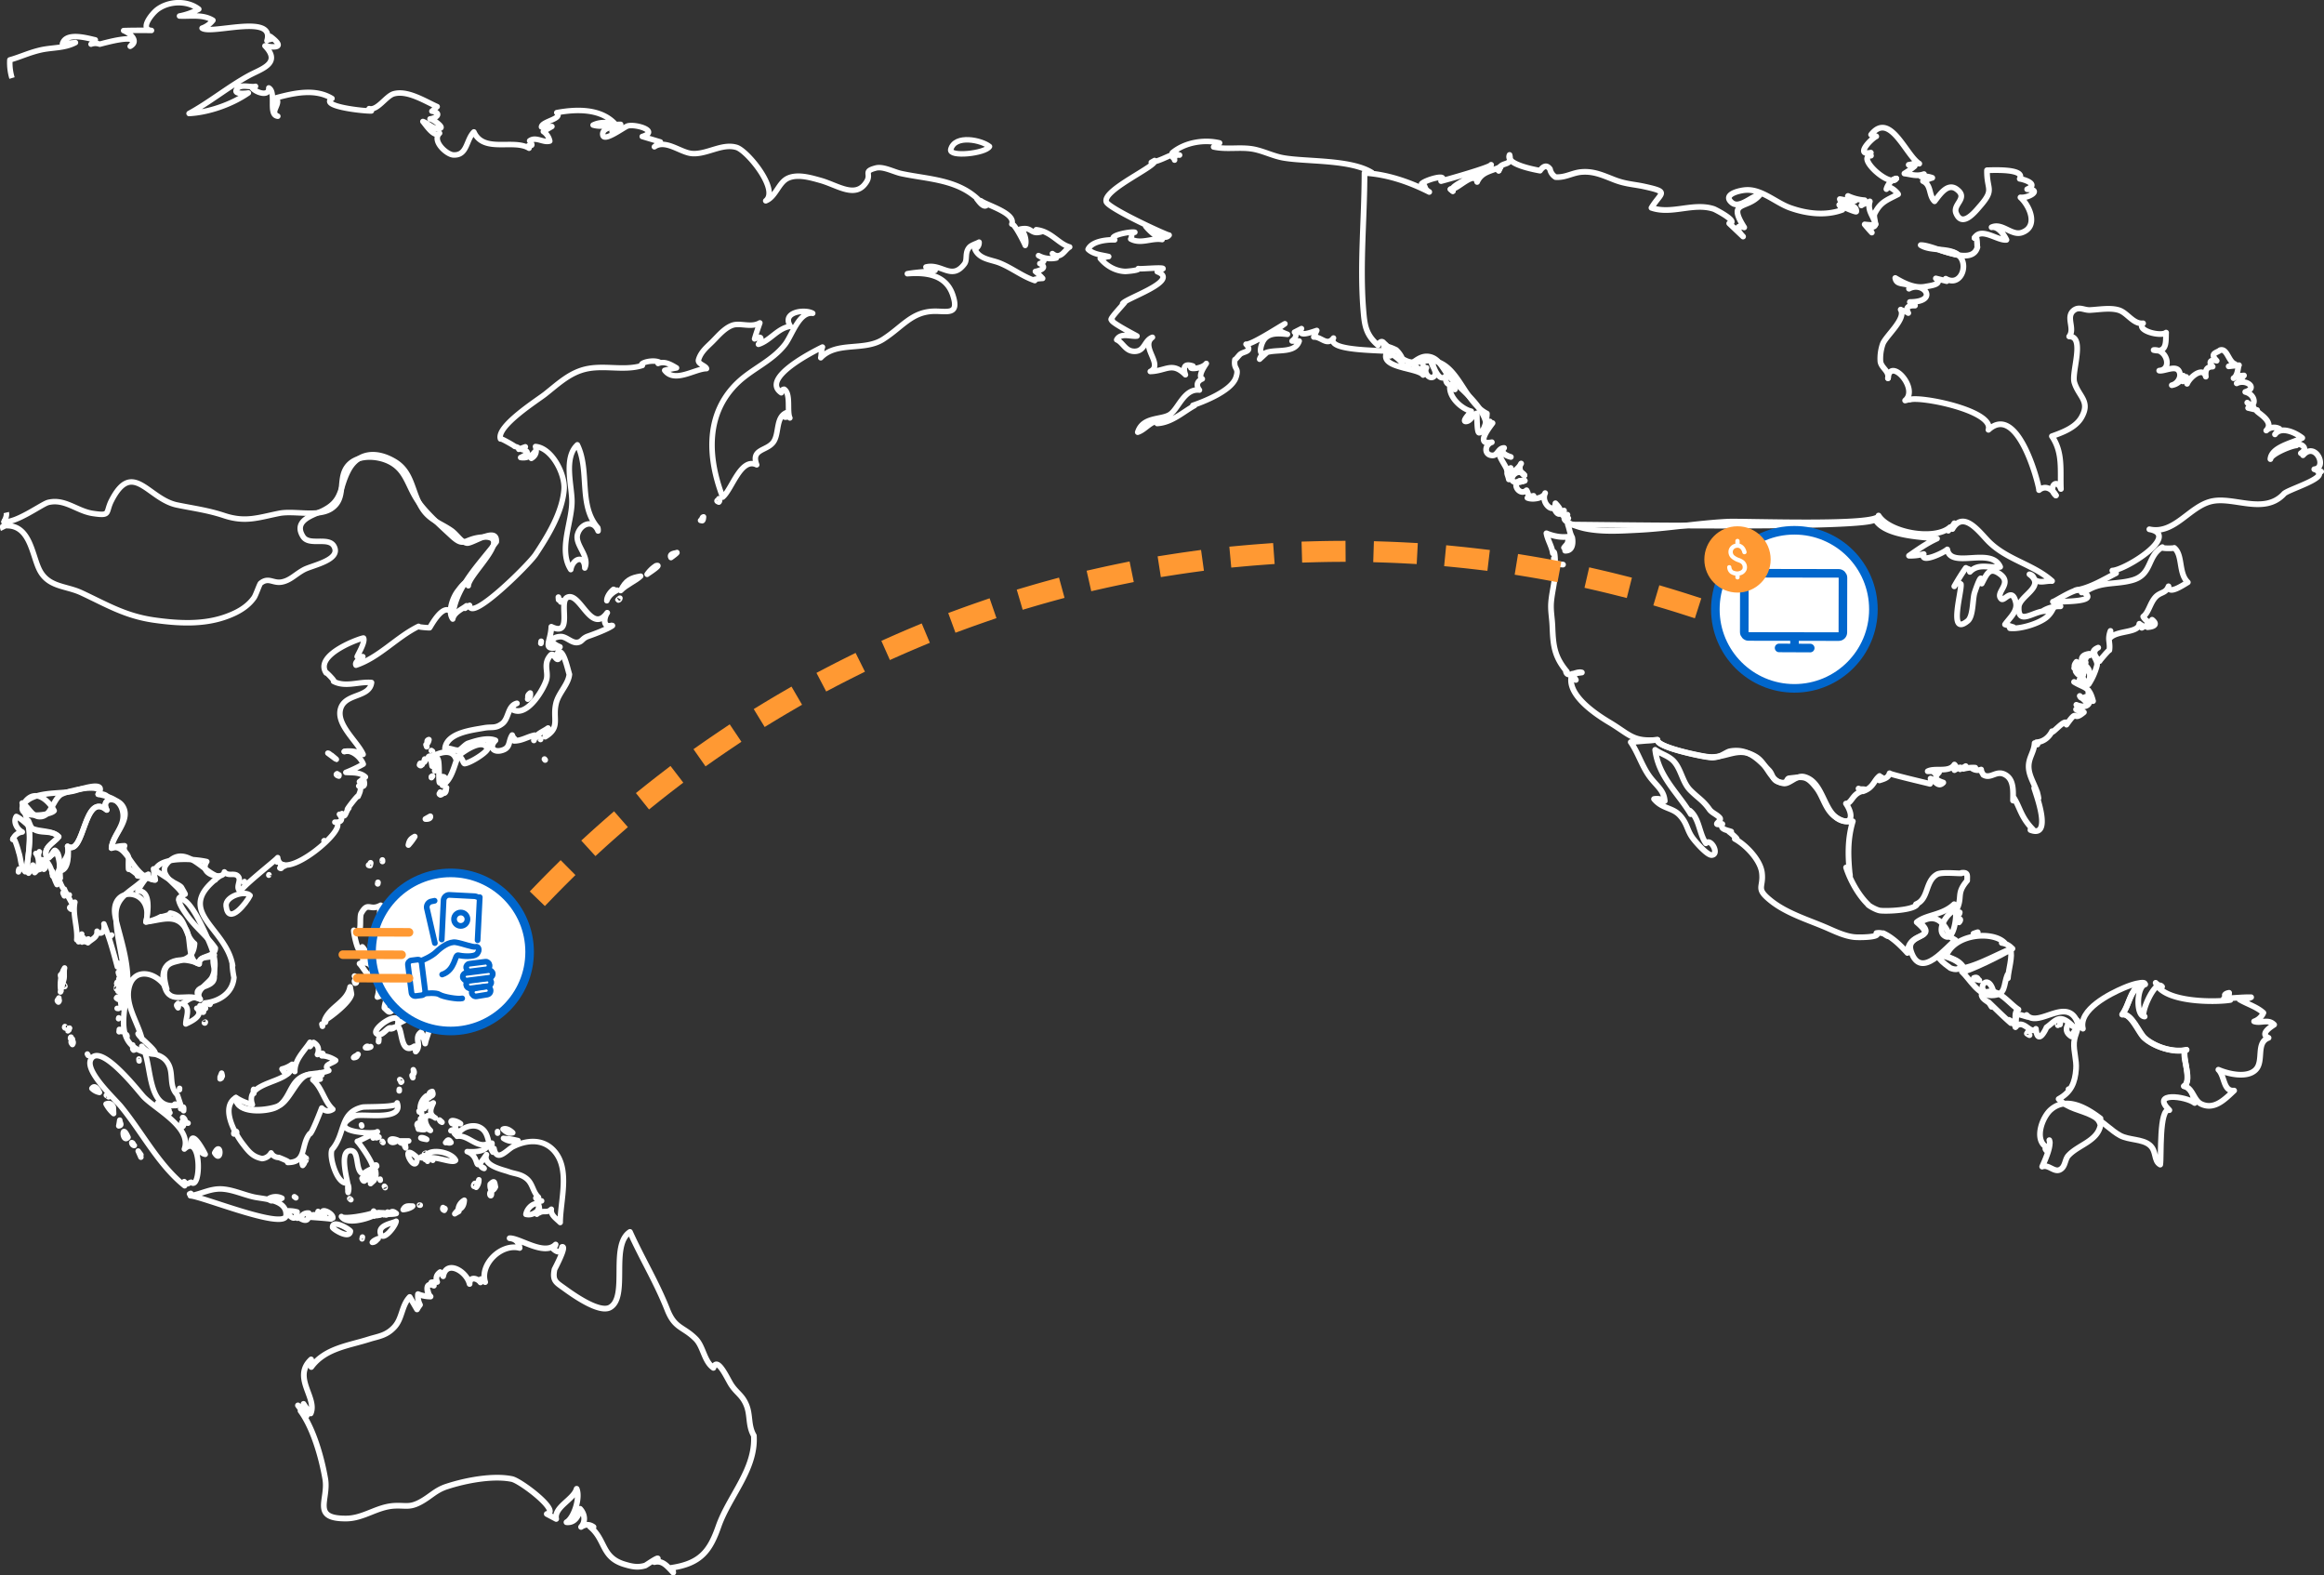 <svg id="Layer_1" data-name="Layer 1" xmlns="http://www.w3.org/2000/svg" width="1626.2" height="1102.2" viewBox="0 0 1626.2 1102.2"><rect x="0" y="0" width="1626.2" height="1102.2" fill="#333333" stroke="none"/><title>usa-Artboard 25</title><path d="M106,21.3h0Z" fill="none" stroke="#fff" stroke-linejoin="round" stroke-width="3.84"/><path d="M69.8,30.9Z" fill="none" stroke="#fff" stroke-linejoin="round" stroke-width="3.84"/><path d="M1530.9,407.4c-6.7-6.4-3.3-19-9.5-24.1.5.4-10.2.6-8.3-.5-11,6.4-6.8,19.3-21.3,23.2-12.2,3.3-22.4.5-33.5,8.6,10.5,6.7-15.5,6-16.7,6.5-5.3,2-3.9,5.2-8.7,10s-19.1,9.3-26.5,8.4l2.5-.7-5.9-1.9c3.1-4.5,9-9.2,7.6-15.3-2.6-11.3-8.1-.5-10.2-2.6-4.7-4.6,8.3-10.7-1-17.4-7.5-5.5-9.3.4-12.7,6.7.6-3.4.8-.9-.5-.3,1.1-9.6-3.7,4.1-4.5,6.7-1.5,4.6-.8,16.4-4.8,19.7-13.9,11.4-4-20.9-4.8-25.7-1.6-1.4-3.1-.9-4.6,1.5,2.5-4.4,5.2-8.8,8.1-12.9,1.8,1.2,2.5.2,2.8,2.8,6.1-6.4,13.7-2.5,21.2-3.5-6.3-14.4-34.6,1.8-37-12.2-3.2,2.8-19.2,10-16.5,3.2a35.9,35.9,0,0,1-10.3,1.2c6.8-4.7,12.2-8.6,19.6-12-12.4-1.2-37.1-2.1-43.4-13.6.2,7.1-197.8,3.8-214.9,3.8,1.2,3.4,1.3,5.8,3,9,.1.1,2,9.5-4.9,9.3,3.3-.8,3.8-3.2,3.9-7.7-.9,1.3-4.2,4.8-4.7,5.6a7.6,7.6,0,0,0,2.8-7.7c-4.9.7-10.6-.5-15.1-2.4.9,4.9,3.8,9.1,4.5,14,1.4-3.8,1.6,5.5,1.5,5.2a3,3,0,0,1-.8-1.7c.1,3.9,1.9,4.1,6.4,4.4l-6-.7c1.5,9.6-1.5,17.7-2.3,26.9-.5,6.3.7,11,.9,17.4.5,12.7,1.2,20.7,10.1,31.3l-.8-.9c.7,6.3,7.1.2,11.3,1.5l-6.7.9,2.5,4.3a16.4,16.4,0,0,1-3-2.8c-3.4,13.7,17.9,27.4,27,32.8,14,8.5,16.1,13.4,33.1,11.9-.9,5.1,31.9,12.1,37.8,12.4s10-3.8,12.9-4.4c12.5-2.3,19.7,5.4,27.3,13.3,3.1,3.2,1.9,7.1,7.7,8.4s4.2-2.5,6.5-2.8c10.2-1.1,12.2-2.1,19.3,7.1,4.5,6,6.1,15,12.6,19.6,11.1,7.9,14.2.5,7.8-9,3.8,0,4.4-6.3,10.5-8.4l-1.7-2.1c1.6.8,2.7.1,4.9.7a9.4,9.4,0,0,0-1.8,1.2c7.4-2.5,7.5-7.5,11.6-10.7-1.7,5.1,4.1-2.5-.1,3.1,3.9-1.2,6.3-2,7.1-5,.3.8,23.6,6.2,28.3,7.4a5.3,5.3,0,0,0,.4-3.7c3.6,2,5.4,6.4,8.9,2.8-6-2-6.4-3.6-3-7.1l-3.2.3a2.3,2.3,0,0,0,1.1-1.1h-5.8c5.1-2.7,15,1.2,18.7-4.7q2.3,2.3,0,3.9c3.9-2.3,5.2-2.5,4-.6l3.9-2.2a1.8,1.8,0,0,1-1.6,1.9,25.8,25.8,0,0,1,8.3-.8,10.1,10.1,0,0,0-2.5.3,6.9,6.9,0,0,0,6.6,1c-.1,1.6,2,4.1,1.5,3.7,5.7,3.4,9.4-4.4,16.4.6,5.2,3.8,4.4,11.8,4.4,17.4,1.1.1,1.3-.6.5-2.1,4.6,7.3,4.9,13.6,13.5,22.4-.7.6-1.7-1.4-1.8.3,16,6.2,3.3-26.4,2.6-29.4.9,1.3.6,1.7,1.1,3.5,1-3.8,1.4,2.5,1.9,3.7-.9-7.4-6.2-13.7-6.8-20.9s3.7-10.9,4.1-17.7c1.7,1.2,2.8,1.7,1.3-.6,4.8-.2,8.8-3.5,10.9-7.7-1,3.5,10.5-10.9,10.1-4.6,8.8-12.4,3.5-1.3,12.2-8.7-2.6.3-3.6-1.4-5.5-2,1.9,1.5,3.3,1.1,4.3-1l-4.1-2.2c3.9,1.6,9.2,2.2,9.6-3.8l-2.1,2.3-5.1-4.7c1.7,3.8,4.3-1.3,7.1,1-.6-2.1-1.4-2.9-1-4.9.7,2.8,2.2,5,3.2,7.5-2.7-10.6-6.1-8.9-13.3-13.4,2.5,1,5.7,1.7,7.5,2.4l-3.7-4c7.4,3.8,1.3-2.7-2.7-5.9a7.3,7.3,0,0,0,4.7,3.8c4.2-5.8-9.9-3.2-4.1-10.4l-1.6,4.4a7.5,7.5,0,0,1,7,2.9,45.3,45.3,0,0,0-2.7-4.8,3.8,3.8,0,0,0,2.3,2.2c-1.6-5.4-3.2-9.3,4-10.3-.9.5-1.3.9,0,1.2-2.9.6-1.9,2.1-3.6,4.3q2.1.3,0,1.8c3.3,3,5.2,5.4,3.1,14a44.2,44.2,0,0,0,5.8-13c1.2-4.6-7-9.4.9-12.6-4.9,2.7-1.8,6.8,1,9.4-.5.3,6.5-8,6.8-7.6.8-5.6-1.5-7.3.8-13.5V446c5.3-5.1,19.6-3,20.2-9.6,1.7,2.2,1.3-.7,1.7,2.8l3.9-2c-.2-.2.1,1.6.1,1.6,5.1-.4,7.1-2.2,3.2-5.2a4.8,4.8,0,0,1,1.9,2.5,8.8,8.8,0,0,1-8.1-4.7c3.8-2.9,4.6-8.9,8.2-13.2s7.5-2.7,9.5-8C1517.3,416.5,1527.9,409.1,1530.9,407.4Z" fill="none" stroke="#fff" stroke-linejoin="round" stroke-width="4"/><path d="M1376.5,616.1c0-3.7.8-6-4.1-5.4,2.6,1.1-13.1-1.1-16.9,1-8.6,4.8-5.7,17.3-14.8,20.9.4.1.7-.1,1-.5-.9,5-23.2,5.6-26.5,4.9s-8.8-4.2-8-4.2c-6.6-6.3-12.6-17-15.4-25.9a7.7,7.7,0,0,1,2.7,6.1c-1.4-13.2-1.9-25.5,2-38.4-21.4,3.2-17.7-26.9-34-31.1-5.4-1.4-10.2,5.1-14.3,4.6-9.7-1.2-11.6-13.8-19.4-18.6-13.3-8.2-20.9,2-35.1-.2-5.6-.8-34.8-6.7-33.9-11.7l-18.7,1.6c5,7.2,7.5,15.8,12.5,23.1s10.7,10.1,11.3,18.1a10.9,10.9,0,0,0-7.5-1.4c5.8,7,12.8,5.8,18,11.4s5,10.1,8.7,15.4c1.9,2.8,10.5,12.7,13.7,12.4,5.6-.5-.7-12.2-4.1-8.2-4.8-6.8-4.5-17.4-11.3-22.9.1.6.7,2.3.7,2.5-9.1-15.1-22.6-26.2-24.9-45,4.2,3,9.5,4.2,13,8,5.3,5.8,6,14.7,11.6,20.3s8.9,7,13.4,13.4c1.7,2.4,5.3,3.6,7.2,5.9s-6.7,5.5,1.8,4.3c-1.8,3.6,2.7,4.1,6.2,5.3-.2.8-.6.9-1.5.1s9.1,7.1,4,5c7.5,4,17.9,14.6,19,23.7,1.3,10.7-4.9,10.7,6.4,19.7s27.1,13.6,39.4,19c5.9,2.6,12.3,5.6,18.7,6.3,3.4.4,19.2.2,15.6-2.8a9.7,9.7,0,0,1,8,2.2,14.8,14.8,0,0,1-3.2-2.1c6.5,3,12.1,8.5,16.9,13.8.6-16.2,22-8.3,6.5-21.5,6.8-5.5,17.9-4.7,26.2-12.6.4,1.5.9,3,1.4,4.5C1373.8,627.2,1368.4,625.6,1376.5,616.1Z" fill="none" stroke="#fff" stroke-linejoin="round" stroke-width="4"/><path d="M298.6,522.4C297.7,519.5,298.4,521.8,298.6,522.4Zm-31,79.5C267.5,600.9,267.7,604.1,267.6,601.9Zm30-69.7a4.9,4.9,0,0,1-.4-1.1C296.5,533.3,296.4,534,297.6,532.2Zm-42.4,73.2Zm3.6-.6c-.2.4-1.9.4.1.8C259.2,605,259.8,602.1,258.8,604.8ZM296,575.9Zm-.6-41c-.9,0-1.2-2.1-1.8.3C294.8,536.3,294.7,534.9,295.4,534.9Zm3.1,39Zm-8.3,11.4c-2.5,1.4-3.7,2.3-4.4,5.9A39.8,39.8,0,0,0,290.2,585.3Zm88.3-135.2C378.8,448,378.7,448.5,378.5,450.1Zm12.4-30.5C390.7,417.5,390.7,416.9,390.9,419.6Zm1.5,1.5C392.4,420.1,392.5,419.3,392.4,421.1Zm-23.1,68c.6-.8,2.2-1.1,1.7-4.2C368.7,486.7,369.8,487.2,369.3,489.1Zm-66.7,36.6C301.2,524.7,302.1,525.3,302.6,525.7Zm-2.9,4.3c-.3,1.6.6-.1,1.1-.9A1,1,0,0,0,299.7,530Zm-1-9.5a5.5,5.5,0,0,0,1.4-3C298.3,518.1,299.3,519,298.7,520.5Zm31.6-16.3Zm7.3,15.5C338.3,518.2,337.9,519,337.6,519.7Zm40.2-3.1C378.4,517.6,378.4,517.5,377.8,516.6Zm3.2,14.5C381.6,531.9,381.7,531.9,381,531.1Zm-37.8-12.4-2.2,2.6C342.3,523.2,342.9,519.1,343.2,518.7Zm-18.7,3.7Zm103.4-84.8c-5.6,1.6-5.8-4.7-3-8.9-11.3,15.7-19-15-28-10.7-6.3,2.9,4.5,28.1-11.1,20.5-.3,10.7-7.3,17.1,6,14.1-8.4-3.4-5.5-6.9.4-7.2,3.8-.2,7.7,4.4,11.5,4.1s3.3-2.8,7.9-4.4,13.6-5,16.9-7.4Zm-29.5,34.2c-1.3-4-5.1-22.6-9.4-12.9l3.2-1c-2.3,8.6-4.4-2.3-6.8.4-5.5,6-1.7,11.1-2.9,16.7s-13.1,26.9-23.5,21.6q-1-3,2.7-4.5c-6.6,1.7-5.5,10.6-10.3,14.2s-7.1,2-12.7,3c-8.2,1.5-26.1,3.3-27.3,14.4,3.5-.7,6.5,1.5,9.7,1.2,1-.1,4.5-4.1,6.4-4.8,5.4-1.8,13.6-4.4,19.2-2.1-4.5,4.5-1.7,8.3,3.6,7.2,7.3-1.6,5.1-6.2,8.1-10.9,1.5,4,2.4,1.5,1.3,4,5.5,0,9.2-2.8,14.4-3.9l-.5,3.6c1.4-4.6,6.2-5.9,9.9-8.6-1.6,2.4-1.3,3.8-2,6,10.9-6.5,5-12.6,7.6-23.3C390.8,484.8,397.7,478.9,398.4,471.8Zm-75.7,53Zm-15.5,12.4Zm-1.4-.5c-1.1,1.2-1.5.9-1.6,2.5A3.2,3.2,0,0,0,305.8,536.7Zm2.3,17.5c.2.7-1.6,1,.1,1.9C311,555.1,308.3,555.2,308.1,554.2Zm-6.2-10.8v.6C302.3,543.5,303.4,542.3,301.9,543.4Zm-.8,27.7-3.4,1.9C300.1,573.2,301.4,572.3,301.1,571.1Zm11.3-20a27.2,27.2,0,0,0-1.3,3.7C312.4,553.9,312.1,552.1,312.4,551.1Zm28.7-27c-2.6-8.2-16.4,1.2-20.9,5.1,3.3-.2,3.8,5.2,5,5C329.4,533.6,339.9,526.9,341.1,524.1Zm-21.7,8c-1.9-8.4-10.8-6.6-18.5-1.9l3.3,3.3a17.1,17.1,0,0,1-2.5-1.8l.7,4.3a7.3,7.3,0,0,1,4.5-1.2c-2.3-1.9-2.6-3.3-.8-4.1,2.4,2-.5,26.7,3.3,12.7,2.6-.1,2.7,2,.2,6C315.2,546,317.1,538.6,319.4,532.1Z" fill="none" stroke="#fff" stroke-linejoin="round" stroke-width="4"/><path d="M278.6,682.5c-.6-1-.1-1.7-1.2-2.5C277.2,681.1,278,681.5,278.6,682.5Zm-.6,8.8Zm-3.9-13.1c-1.3-1.1-5.7-4.8,1.3,1.6A2.6,2.6,0,0,0,274.1,678.2Zm2.8,3.7-2.6-1.1a43.5,43.5,0,0,0-.6,5.2c3.9-1.5,3.7-1.5,7,1.3C280.4,684.3,278.9,683.8,276.9,681.9Zm-7.5,1.2C269,682.4,267.9,680,269.4,683.1Zm9.9,20.6C288.9,703.7,282.2,697.2,279.3,703.7Zm-9.4-8.4c-.4,1.1-1.5,1-1.1,2.5C270.4,697.2,269.7,695.8,269.9,695.3Zm13.4.5Zm.8-6.4c.1-.5,2.1,0,.2-1.5S284.2,688.6,284.1,689.4ZM269,705.2c3.3,3.1,3.2,3.6,6,1.3-2.2,1.8,1-11.9,1.6-10.6C273,688.6,268.8,703,269,705.2Zm17.7-16.3c.4-.3.1-.8-.6-1.3A1.8,1.8,0,0,0,286.7,688.9Zm-21.3-8.7a3.3,3.3,0,0,0-.7,4.3A7.8,7.8,0,0,0,265.4,680.2Zm17.5,2c4.7,4.1,4.6,9.9,11.1,10.7C291.4,688.7,291.5,674.8,282.9,682.2Zm10.4,17c.5-2-.8,0,.2,2.9C293.8,701.2,293,700,293.3,699.2Zm-4.3.2c.9-3.6-.6-9.5-6.1-10.3C284.5,692.8,288.6,698.1,289,699.4Zm6.8,5C295.5,702,295.8,704.2,295.8,704.4Zm-9.9,2.7C286.1,707.8,286.3,708.9,285.9,707.1Zm-18.8-25.9ZM296.5,703c.2-.6,1.2-.6.1-2.3C295.3,702.1,296.7,702.3,296.5,703Zm-31.9-29.9c-.1.7-2.8.6.1,2.7C266.4,674.3,264.5,674.2,264.6,673.1Zm25.8,28.6Zm-26.3-4.2c4.1-1.4,8.6-3.9,9.6-8.4a27.4,27.4,0,0,1-9.7-2.6C265.5,689,265.3,693.7,264.1,697.5Zm13.5,9.3Zm1.7-7.7c.9-2.5,1.9-5,1.3-8-1.7,4.9-5.1,9.3-5.5,14.6C276.2,703.5,278.2,701.1,279.3,699.1Zm-30.5-2.2Zm15.1-32.7c.4-1.9,2.1-2.5-.5-3ZM260.5,678c-.6-4.1-5.1-5.4-8.9-3.8C254.4,676.8,260.9,690,260.5,678Zm5.7-5.7c1.1,1.3,2.4,2.1,3.1,3.6-.3-1.2-.3-4.1-.9-5.8,5,2.9,6,7.5,11.5,8a7.8,7.8,0,0,0,.9,2.8,9.8,9.8,0,0,0-4-8.6,9,9,0,0,1,2.4-1.2c-2.1-.3-15.8-.9-18.6-5.8-4-7.2,3.7-9.3,5-14.6s-.7-11.4.8-17.3c-7.8,4.3-8.8-3-13.6,5.5-1.8,3.1,1.5,17.6-5.2,12-.1,3.1,4,21.2,5.9,11.6,2.6,2.6,2.8,5.5.4,8.6C258.5,673.2,261.7,669.2,266.2,672.3Zm-15.5,11.3c-1,.3-1.6.6-2.6-.7C249.9,686.9,250.3,683.7,250.7,683.6Zm.4-11.6Zm7.9,60.4c-1.4.5-1.7-1.3-3.2.5C258.1,733.5,260.3,731.9,259,732.4Zm34.8-9.1a2,2,0,0,0,.4,2.2A1.8,1.8,0,0,0,293.8,723.3Zm6.7-3.9c-3.4-6.1-1.2-12.8-8.6-16.3,1.6,7.3-9.1,10.4-13.5,13.3,2.2-11.1-18.3,3.2-15,6.6s7.6-4.4,9.8-3.8c6.7-.4-6,2.1,4.3-.9,4.7-1.3,1.6,20.8,12.5,13.7a24.9,24.9,0,0,1,.9,3.7c4.5-4.4-1.6-9.7,3.8-13.6a33.1,33.1,0,0,1,2.8,8C298.4,725.8,299.6,724.1,300.5,719.4Zm-36.2-51.1C268.2,670,264,668.1,264.3,668.3Zm7.5,53Zm9-48.7c1.5-1.1,4.3.5,1.3-3.7C281.3,669.8,281.4,672,280.8,672.6Zm-15.7,54.2C264.8,729.9,264.9,729,265.1,726.8Zm-4.6-99.6Zm3.2-12.3Zm-.2,15.2Zm.8-11.8C264.7,615.9,264.3,618.7,264.3,618.3ZM250.5,737.7c-.9,1-2.2,1.1-3,2.2C250.1,739.7,249.8,738.5,250.5,737.7Zm8.2-108.4ZM249.2,686c-.1.2-1.9-.7-.7,1.8C250.1,687.6,248.8,686.8,249.2,686Zm-23.9,30.5C225.9,719.1,225.6,717.7,225.3,716.5Zm22.3-26.2Zm-19.7,24.2C227.7,715,227.5,715.8,227.9,714.5Zm18-18.9c-.2-1.7-.7-3.6-.9-5.1-2,10.7-14.5,13.9-17.9,23.5C233,710.4,244.9,700.9,245.9,695.6Z" fill="none" stroke="#fff" stroke-linejoin="round" stroke-width="4"/><path d="M163.7,683.9c-1,11.7-11.6,17-20.4,17.8,2,1.1,1,1.4-1,1.3,2.9,3.6,1.5,3.3-2.4.6,4.5,5.9,2.5,5.7-2.2,1.8,5.4,5.1-4.5,9.5-7.7,11,0-4.8,3.9-12-2.5-14.3,4.8-2.6,6.9-5.9,12.6-3-4.4-5.9,6.3-11.2,8.3-15.4,4.5-9.3.5-19-3.4-27.8-1.9-4.3-13.1-30.3-19.7-26.3,9.9-6-16.6-15-8.8-24.9,12.6-15.9,26.4,6.5,36.8,8.6-32.6,24.4,4.9,35,9.5,62.3l-.3-.7A63.1,63.1,0,0,0,163.7,683.9ZM143,715.6l.7-.5C143.6,715.7,143.4,715.9,143,715.6Zm4.2-13.5C147.7,701.2,146.3,704,147.2,702.1Zm-22.6-.1c-.1.7.5,2.1,0,3.1C122.5,702.5,124.4,703,124.6,702Zm24.6-83.8Zm-3.6.6Zm4.8-3.2h.3C148.7,616.7,149.4,616.2,150.4,615.6Zm-5.8,2.9Z" fill="none" stroke="#fff" stroke-linejoin="round" stroke-width="3.84"/><path d="M1556.9,696.1c-.3.3.1-1.1,2.9-1.5C1559.8,697.8,1558.4,695.6,1556.9,696.1Zm25.9,14.8Zm.5-1Zm-34.7-13.4Zm42.7,20.4c-4,2.6-9.6,6.7-3.9,9.2-9.1,3.3-3.1,16.1-8.9,22.2s-18.7,3.3-26.2.1c4.6,4.5,3.3,15.4,11,14.6-6.2,5.8-13.6,13.7-22.8,9.5-5.6-2.5-5.8-11.1-12.3-12.6,6.4-3.7-2.8-24.5,1.8-25.4-9.7,1.9-22.6-2-29.8-8.5-3.7-3.4-9.1-17.2-15.2-16.2,5.9-7.8,4.7-18.6,16.1-21.1-6.1,1.4-6.7,22.3-.4,22.5-3.9-.1,7.3-27,12.2-20.9a10.5,10.5,0,0,1-4.5-2.7c5.7,14,42.2,13.7,52.3,12-1.4-.3-3.6-1-4.5-1.1,6.4-.1,12.7-.9,19-.8a16.8,16.8,0,0,1-8.1,1.6c5.4,3.2,11.9,5,16.7,9.3a11,11,0,0,1-6.5,6C1582.1,716.2,1587.2,712.6,1591.3,716.9Z" fill="none" stroke="#fff" stroke-linejoin="round" stroke-width="4"/><path d="M92.6,732l.3-.9C93.1,732.1,93.3,733.2,92.6,732Zm-4.1-8.1a1.8,1.8,0,0,1,.4,1.3A1.1,1.1,0,0,1,88.5,723.9Zm-5-3.7C83.2,723.1,83.2,723.3,83.5,720.2Zm1.6,1.5-.3-1.5Q85.7,720.7,85.1,721.7Zm27.8-32.3Zm-17,18.4Zm18-15.6ZM83.1,712.1C82.9,713,82.9,712.9,83.1,712.1ZM95,708.8Zm41.2-48.6c-1.6,21.4-27.9,1.9-19.5,31.7-6.6-12.1-24-16.1-26.7.5-1.9,11.8,6.8,23.7,9.4,34.7-1.2-2.1-1.7-3.3-2.8-3.9,1,3.6,23.9,19.3,3.5,12.6s-12.2-29.2-10.9-45.3-4.7-33.2-8.3-48c-5.9-24.2,27.5-21.6,21.2,2.5a35.5,35.5,0,0,0,10.5-3.7c-2.1.9,9.7-2,6.5-2.5C130.9,640.7,128.2,653.6,136.2,660.2Z" fill="none" stroke="#fff" stroke-linejoin="round" stroke-width="3.84"/><path d="M1371.9,675.4c-.5,3-3.3,3.4-7.1,1.9C1343.4,662,1371.1,670.9,1371.9,675.4Z" fill="none" stroke="#fff" stroke-linejoin="round" stroke-width="4" fill-rule="evenodd"/><path d="M124,772.8a1.7,1.7,0,0,1-2.2.5C122.6,771.6,123,773,124,772.8Z" fill="none" stroke="#fff" stroke-linejoin="round" stroke-width="3.84" fill-rule="evenodd"/><path d="M503,348.9a1.6,1.6,0,0,1,0,2.4C500.2,350.2,502.8,350.2,503,348.9Z" fill="none" stroke="#fff" stroke-linejoin="round" stroke-width="3.84"/><path d="M472.5,386.9c2.4-1,1.4,0-3,3.2C468.6,388.5,469.6,387.4,472.5,386.9Z" fill="none" stroke="#fff" stroke-linejoin="round" stroke-width="3.84"/><path d="M490.2,364.1c1.4-.8.7-2.2,2.1-2.5C492,365.9,490.8,363.8,490.2,364.1Z" fill="none" stroke="#fff" stroke-linejoin="round" stroke-width="3.84"/><path d="M429.3,412.3c1.2.4,1.3,1,2.6.6-3,1.5-6.1,4-7.3,7.4C424.5,417.8,426.6,414.4,429.3,412.3Z" fill="none" stroke="#fff" stroke-linejoin="round" stroke-width="3.84"/><path d="M433.7,418.5c.3-.3.1,1-1,1.3S433,419.2,433.7,418.5Z" fill="none" stroke="#fff" stroke-linejoin="round" stroke-width="3.84"/><path d="M459,395.8c5.3-1.4-6.5,6.1-6.2,6A22.1,22.1,0,0,1,459,395.8Z" fill="none" stroke="#fff" stroke-linejoin="round" stroke-width="3.84"/><path d="M448.3,403.1c-3.5,3.4-9.8,5.8-14,10.1C437.8,405.9,441.5,404.2,448.3,403.1Z" fill="none" stroke="#fff" stroke-linejoin="round" stroke-width="3.84"/><path d="M418.3,369.2a5.8,5.8,0,0,1,.2,2.3c-3.4-8.6-12.5-4.9-14.4,2.5s8.8,15.2,5.1,23.4c-.2-9.5-8.4-6.8-9.8,1.1-8.8-13.6.7-32.7.8-47.4.1-11.2-6.1-30.7,3.8-39.9C412.9,329.2,404.5,353.3,418.3,369.2Z" fill="none" stroke="#fff" stroke-linejoin="round" stroke-width="3.84"/><path d="M692.4,102.5c-2.8,4.9-28.7,7.7-27.1,2C668.2,93.8,687.1,98.1,692.4,102.5Z" fill="none" stroke="#fff" stroke-linejoin="round" stroke-width="3.84"/><path d="M1415.4,708.2Zm4.2,15.3c1.7,1.6-.7.1-1.3-.4C1419.7,720.7,1419,723,1419.6,723.5Zm20.4-6.8C1440,717.2,1439.9,717.7,1440,716.7Zm14.8,2.1a12.8,12.8,0,0,0-5.4,6.3c-3.7-2.4-4.3-5.4-1.9-9.1l3,2c-9.5-9.6-12.1-3.7-18.5.8.2-.1-6.1,13.9-7.4,1-3.8,4.5-8.7-7.5-14.3-1.3,1.1-10.3-1-9.7,8.7-7l-.9-1.4C1426.8,720,1448.7,694.1,1454.8,718.8Zm-13.1-3.3C1441.3,717.6,1441.4,716.9,1441.7,715.5Z" fill="none" stroke="#fff" stroke-linejoin="round" stroke-width="4"/><path d="M1406.7,664.4c1.9,4.1-1.4,14.5-1.7,20-.7-.9-.1-1.4-.2-2.6-3.3,7.6-.6,14.5-11.4,14.6-9.1.1-14.9-11.3-20.6-16.6C1376.3,680.4,1403.1,667,1406.7,664.4ZM1385,685.8c-1.3-.7-.9-2.7-3.8-1.6C1382.8,685.9,1383.6,685.1,1385,685.8Zm10.2,9.1C1391.1,676.9,1379.4,696.2,1395.2,694.9Z" fill="none" stroke="#fff" stroke-linejoin="round" stroke-width="4" fill-rule="evenodd"/><path d="M81.5,691.9C81.7,692.5,81.5,688.8,81.5,691.9Zm.4-4.6C81.4,689.2,81.8,687.5,81.9,687.3Zm-.4-.9Zm-3.4-32.2C76,656.2,78.3,654.1,78.1,654.2ZM44.6,625a3.7,3.7,0,0,1,.4,1.8C43.9,624.7,43.8,624.1,44.6,625ZM82,705.5C84.3,705.7,81.5,705.5,82,705.5ZM49.3,634.4c.2.6,1.5.4.4,1.7C47.8,634.8,49.4,634.6,49.3,634.4Zm6.7,22c.9.3,0,1.3-1,2.5A2.4,2.4,0,0,1,56,656.4Zm1.4,2.7C59.3,657.9,57.6,658.9,57.4,659.1Zm-9-32.8C47.4,628.5,48.9,625.3,48.4,626.3Zm55.4-14.7c-8.2,11.1-22.7,13.5-22.7,28.3.1,22.5,10.6,41.8,3.9,65.1-2.2-10.8,2.4-20.1-2.5-31.2l-.4,2.6c-3-11.3-5.2-19.4-9.4-30,.9,4.8-1.5,8.5-4.8,5.1.3,4.3-3.1,5.1-6.4,8.1a12.4,12.4,0,0,0,.3-2.7c-1.7,2.9-2.9,2.7-3.3-.7l-1.7,2.2.4-4.9-3.5,4c.8-8.6-3.1-17.8-1.3-26.3l-1.2,3.2c.9.2-6.2-11.5-6.1-12.3-.3,1.9-4.9-7.9-4.6-10.6.7-7.4,8.9-11,6.8-19.4,11.9,7.5,11.2-38.9,27.4-25.4-3.9-9.6,6.8-8.5,10.7-3.4,7.3,9.8-6.7,20.7-7.4,30.1a26.3,26.3,0,0,1,9.2-1.7c-1.6,4.1,2.2,4.8,2.8,8.4-.1-.1-.3,7.5,0,8.1-1-2,8.3,5,6.2,4.6A10.9,10.9,0,0,0,103.8,611.6Zm-21.6,86c1.3,2.1.8,1.9-.7.7A1.6,1.6,0,0,1,82.2,697.6Zm2.8-6.1ZM50.3,630.9Zm34.1,66.7.4-.9C85.1,697.7,85,697.9,84.4,697.6ZM83,691.4v-.2C82.5,694,82.4,694.5,83,691.4Zm.3-10.6v1.3C83,681.3,82.3,679.1,83.3,680.8Zm1.1,9.5Zm-.1-4.5c-.6-.3-1.4,2.7-1.1-1.1C84.5,683.7,83.6,685.4,84.3,685.8Z" fill="none" stroke="#fff" stroke-linejoin="round" stroke-width="3.84"/><path d="M150.7,663.3c-.1,7.1-11.8,4.4-11.3,11.1-8.4-1.4-5.6-17.3-8.7-23.3-6.6-12.9-17.7-7.2-28.6-6.1,1.5-5.6,3.9-22.5-5.7-21.6a53.6,53.6,0,0,1,7.4-10.7,4.8,4.8,0,0,0,4.8,2.9l-1.2-7.7c-.1.2,12.9,8.6,13.9,9.3s5.1,2.4,5.8,3.8c5.6,9.9-.2-.2.8,6,.1.4-3.5-.1-2.7,3.2s3.4,7,5.6,10.1C136.6,648.7,144.9,654.9,150.7,663.3Z" fill="none" stroke="#fff" stroke-linejoin="round" stroke-width="3.84" fill-rule="evenodd"/><path d="M3.9,365a4.6,4.6,0,0,0-.7-.7,5.9,5.9,0,0,0-.4.8Z" fill="none" stroke="#fff" stroke-linejoin="round" stroke-width="3.84"/><path d="M117.2,694.4Zm1.6,5ZM149.9,683c.9,9.7-17.9,5.1-9.8,16.1-10.6-5.1-22.5,5.5-25.6-11.7s13.7-18.2,24.9-13c-.6-6.5,7.9-3.3,10.6-6.3C147.5,673.2,151.1,677.5,149.9,683Z" fill="none" stroke="#fff" stroke-linejoin="round" stroke-width="3.84"/><path d="M45.9,719.3a3.7,3.7,0,0,1-.5-1.1C45,718.8,45.3,719.2,45.9,719.3Z" fill="none" stroke="#fff" stroke-linejoin="round" stroke-width="3.84"/><path d="M44.7,689.2c-.4.4-.1.8.5,1S45.2,689,44.7,689.2Z" fill="none" stroke="#fff" stroke-linejoin="round" stroke-width="3.84"/><path d="M47.5,721.4h0Z" fill="none" stroke="#fff" stroke-linejoin="round" stroke-width="3.84"/><path d="M47.5,721.2v0Z" fill="none" stroke="#fff" stroke-linejoin="round" stroke-width="3.84"/><path d="M43,711.2Z" fill="none" stroke="#fff" stroke-linejoin="round" stroke-width="3.84"/><path d="M47.5,721.2c0-.1-.1-.2-.1-.4S47.5,721.1,47.5,721.2Z" fill="none" stroke="#fff" stroke-linejoin="round" stroke-width="3.84"/><path d="M42.2,694.1Z" fill="none" stroke="#fff" stroke-linejoin="round" stroke-width="3.84"/><path d="M41.2,698.2c-.4,1.3-2.1,1.6-.3,2.9C42.2,699.7,40.8,699.3,41.2,698.2Z" fill="none" stroke="#fff" stroke-linejoin="round" stroke-width="3.84"/><path d="M42.2,694.1h0Z" fill="none" stroke="#fff" stroke-linejoin="round" stroke-width="3.84"/><path d="M45.2,677.2c-2.8,4.1-3.5,11.7-2.6,16.1.3-3.1,1.5-5.5,2.1-8.1S44.5,680.1,45.2,677.2Z" fill="none" stroke="#fff" stroke-linejoin="round" stroke-width="3.84"/><path d="M42.3,694l.2-.3Z" fill="none" stroke="#fff" stroke-linejoin="round" stroke-width="3.84"/><path d="M42.5,683.1a2.1,2.1,0,0,0,.3-1.2C42.3,681.8,42.2,682.3,42.5,683.1Z" fill="none" stroke="#fff" stroke-linejoin="round" stroke-width="3.84"/><path d="M47.5,721.5v0Z" fill="none" stroke="#fff" stroke-linejoin="round" stroke-width="3.84"/><path d="M12.9,610a4,4,0,0,0,.4-2A4.6,4.6,0,0,0,12.9,610Z" fill="none" stroke="#fff" stroke-linejoin="round" stroke-width="3.84"/><path d="M50.7,727c-.2,1.4-2.1,1.4,0,3.8C52,728.9,50.5,728.5,50.7,727Z" fill="none" stroke="#fff" stroke-linejoin="round" stroke-width="3.84"/><path d="M49.5,726c.1-.1.1-.2.2-.4S49.6,725.9,49.5,726Z" fill="none" stroke="#fff" stroke-linejoin="round" stroke-width="3.84"/><path d="M76.4,558.9c-1.5-2.9-4.5-3.9-7.7-3.2,5.7-8.6-22.7-2.4-26.5.5-5.4,4.1-6.8,15.5-14.5,15.2-5.6-.1-7.8-7.4-12.2-9.6,1.2,4,2.4,8.1,3.4,12.1l1,.3c.7,1.7,1.4,3.5,2.2,5.2,5.7,2.8,14.1,1.1,19,6-3.2,4.2-11.9,7.8-8.1,14.9,2,1.1,4.5-6.1,5.6-5.4,4,2.7,2.7,10.3,3.2,14.3,6.5.1,6.5-12.9,5.5-17.1,11.9,7.4,11.2-38.9,27.4-25.4C72.2,562.8,73.8,561.3,76.4,558.9Z" fill="none" stroke="#fff" stroke-linejoin="round" stroke-width="3.84"/><path d="M49.4,726.2c0-.1.1-.1.1-.2S49.4,726.1,49.4,726.2Z" fill="none" stroke="#fff" stroke-linejoin="round" stroke-width="3.84"/><path d="M48.5,719.5a.3.3,0,0,1,.1-.2A.3.3,0,0,0,48.5,719.5Z" fill="none" stroke="#fff" stroke-linejoin="round" stroke-width="3.84"/><path d="M48.2,720.4c0-.1.1-.2.1-.3S48.2,720.3,48.2,720.4Z" fill="none" stroke="#fff" stroke-linejoin="round" stroke-width="3.84"/><path d="M48.3,720.1c.1-.2.1-.4.2-.6A3.9,3.9,0,0,0,48.3,720.1Z" fill="none" stroke="#fff" stroke-linejoin="round" stroke-width="3.84"/><path d="M48.2,720.4c-.1.3-.1.2,0,0Z" fill="none" stroke="#fff" stroke-linejoin="round" stroke-width="3.84"/><path d="M49.3,726.4c0-.1.1-.1.1-.2S49.3,726.3,49.3,726.4Z" fill="none" stroke="#fff" stroke-linejoin="round" stroke-width="3.84"/><path d="M47.5,721.8Z" fill="none" stroke="#fff" stroke-linejoin="round" stroke-width="3.84"/><path d="M49.3,726.4Z" fill="none" stroke="#fff" stroke-linejoin="round" stroke-width="3.84"/><path d="M1382.6,652.6c-2.6,1-2.2.8,1.3-.4Zm4.3-.7Zm20.8,11.4.5.4c-5.8,1.3-22.5,11.2-33.9,13.5a14.5,14.5,0,0,0-5.9-5.5c-2.7-1.4-6.7-2.7-6.6-2.9,6.3-16.2,34.3-17.7,41.6-8.4a10.7,10.7,0,0,0-2.7-.7A11.9,11.9,0,0,1,1407.7,663.3Z" fill="none" stroke="#fff" stroke-linejoin="round" stroke-width="4"/><path d="M198,606.9Zm-2.2.4a1.8,1.8,0,0,1,1.5-.7C197.1,607.5,196.6,607.9,195.8,607.3Zm3.6-1.6a3,3,0,0,1-3.1.3C197.8,603.8,198.1,605.5,199.4,605.7Z" fill="none" stroke="#fff" stroke-linejoin="round" stroke-width="3.84"/><path d="M1365.5,656l2.9,1.8c-5.8,3.6-24.3,28.9-31.2,7.7-4.2-12.9,19.6-8.3,6.2-20C1359.6,634.7,1364.2,657,1365.5,656Z" fill="none" stroke="#fff" stroke-linejoin="round" stroke-width="4" fill-rule="evenodd"/><path d="M1441.4,771.8Zm28.4,15.4c-2.1,11.3-15.8,13.8-22.6,21.4-2.5,2.9-1.9,7.9-5.9,9.8s-8-4-12.3-2.2c1.9-4.4,6.5-14.2,5-18.5.9,2.6.1,4.1-2.3,4.7-8.5-5.5-2.5-21.1,3.4-26.1,11-9.5,25.1-1.1,34.7,6.2h-2.6A9.7,9.7,0,0,1,1469.8,787.2Zm-38,17.6c-.1-.5-2-1.7,1.7-1.9C1432.8,803.1,1431.7,803.9,1431.8,804.8Z" fill="none" stroke="#fff" stroke-linejoin="round" stroke-width="4"/><path d="M1412.4,706.3c-3.5,1.3-1.6,7.8-2.1,12.2a8.7,8.7,0,0,0-4.6-5l1.4,2.3c-4.1-3.5-10-9.3-15.5-14.6l2,3.2c-1.1-3.9-6.1-4.2-7-8.2C1396.2,687.9,1405.2,701.8,1412.4,706.3Z" fill="none" stroke="#fff" stroke-linejoin="round" stroke-width="4" fill-rule="evenodd"/><path d="M1447.5,762C1447.2,760.7,1447.2,760.9,1447.5,762Zm88.2,9.7c-6.2-4.8-31.1-8-17.7,5-7.4-2.1-5.5,33.6-6.4,38.1-4.8-2.6-2.3-9.6-7.5-13.8s-14.3-3.3-20.4-6.5-12.6-10.3-19.9-14.1-16.9-4.7-23.3-11.5c8.8-4.8,11.5-11.5,12.2-21,.5-6.2-1.8-12.3-1.4-18.5s4.4-10.6,2.2-15.5c1.5,2.5,3.3,4,4,5.8-3.3-13.4,19.1-24.5,28.5-28.5,14-6,19.3-3.4,10.3-.9-5,1.4-6.5,12.9-11.3,19.5,6.8-1.2,11.7,12.9,16,16.6,6.7,5.9,20.1,10.6,29,8.1-5.3,1.5,5.3,21.3-1.8,25.4C1533.1,760.9,1534.9,766.7,1535.7,771.7Z" fill="none" stroke="#fff" stroke-linejoin="round" stroke-width="4"/><path d="M227,589Z" fill="none" stroke="#fff" stroke-linejoin="round" stroke-width="3.84"/><path d="M193.1,601.9c-.6.3,0,.7.8,1.2A2,2,0,0,0,193.1,601.9Z" fill="none" stroke="#fff" stroke-linejoin="round" stroke-width="3.84"/><path d="M188.2,611.3v0Z" fill="none" stroke="#fff" stroke-linejoin="round" stroke-width="3.84"/><path d="M188.2,611.4h0Z" fill="none" stroke="#fff" stroke-linejoin="round" stroke-width="3.84"/><path d="M229.5,557.9Z" fill="none" stroke="#fff" stroke-linejoin="round" stroke-width="3.84"/><path d="M235.9,544.4h0Z" fill="none" stroke="#fff" stroke-linejoin="round" stroke-width="3.84"/><path d="M188.1,612.3Z" fill="none" stroke="#fff" stroke-linejoin="round" stroke-width="3.84"/><path d="M186.3,612.4Z" fill="none" stroke="#fff" stroke-linejoin="round" stroke-width="3.84"/><path d="M158.2,633.8c1.5,14.5,14.6-2.6,16.8-7.3C171.7,622.7,157.5,627,158.2,633.8Z" fill="none" stroke="#fff" stroke-linejoin="round" stroke-width="3.84"/><path d="M188.2,612v0Z" fill="none" stroke="#fff" stroke-linejoin="round" stroke-width="3.84"/><path d="M188.1,612.3c0-.1.1-.2.1-.3A.5.5,0,0,0,188.1,612.3Z" fill="none" stroke="#fff" stroke-linejoin="round" stroke-width="3.84"/><path d="M235.9,544.4v0Z" fill="none" stroke="#fff" stroke-linejoin="round" stroke-width="3.84"/><path d="M239.3,579.7Z" fill="none" stroke="#fff" stroke-linejoin="round" stroke-width="3.84"/><path d="M16,563.4c6.5-10.2,25.6-7.7,35.3-9.9,3.4-.7,24.5-8.6,17.4,2.2,7.7,1.7,15.8,3.4,17.3,13s-7.4,15.9-8,24.7c11.6-4.2,14.5,21,30.6,22.2-5.8-18,27.9-14.8,36.1-12.8-6.1,9.1,11.6,13.3,12.3,7.2,2.8,3.5,7.1.1,9.7,3.2s-2.8,8,1.9,10.7c-2.3-1.3,24.4-22,25.7-23.9,2.5,19.7,52.5-22.5,40-24.8,4.5.3,6.1-1.8,3.2-5.5.6.5,1.7.4,1.8-.5,2.2,4.4,2.6-1.5,4.8-3.8-4.6,4.7,7.8-11.4,6.5-8.2.6-1.6,3.1-6,.4-7.3,3.6,1.1,4.8-.2,3.6-4.1l-3.1,1.1,4.2-3.3c-3.7-3.5-9.3-2.9-13.7-3.2a97,97,0,0,0,12.2-5.8c-1.6-4.2-6.4-8.8-11.1-9.1l-2.2.3a8.3,8.3,0,0,1,2.2-.3,21.2,21.2,0,0,1,11,2.3c-3.9-9-19-20.8-15.8-31.9s20.3-7.5,21.7-18.4c-8.8-.8-18.2,3.6-26.6-.8h0c2.3.9-6.6-8.1-5.2-5.9-8.8-13.3,26-25,26.2-24.4,1.3,2.7-3.6,10.8-4.5,13h4c-1,.9-6.1,3.6-4.8,6,16.4-5.5,28.4-19.7,43.8-27.2-1,.5,7.3,1.1,7.7,1s10.6-20.6,16.4-9c1.7-19.5,19.5-36.6,30.3-51.1.8-11.3-16.7,1.5-20.6.9s-7.1-6.4-11.2-9.1c-7-4.8-14.3-6.8-19.5-14.3-7.9-11.5-6.9-25.9-19.6-33.6s-25.7-6.8-32.5,6-3.7,21.2-18.1,28.3c-6.3,3.1-21.1,6.7-13.7,18.2,4.4,6.7,18-.3,21.7,6.8,5,9.5-15.1,13.1-21,16.2s-9.6,7.6-15.7,8.7-9.2-3.7-14.8.9c-.7.6-3.3,8.3-4.5,10-4.6,6.6-11.7,10.4-18.7,13-16.4,6.2-34.5,5.1-51.4,2.7-20.1-2.9-32.8-10.7-50.8-19.1-11.2-5.2-23.8-3.7-29.8-17.1-4.7-10.5-6.5-29.5-21.8-29.8a8.3,8.3,0,0,0-3.4.5,4.8,4.8,0,0,0,.5,2.3M170.9,617.5v-.4h.1a.3.3,0,0,0-.1.2h0v.4ZM227,589c-.1,0-.1-.1-.1-.2s-.1-.3-.1-.5.1.3.1.5,0,.2.1.2Z" fill="none" stroke="#fff" stroke-linejoin="round" stroke-width="3.84"/><path d="M235.9,545Z" fill="none" stroke="#fff" stroke-linejoin="round" stroke-width="3.84"/><path d="M170.9,617.5v0Z" fill="none" stroke="#fff" stroke-linejoin="round" stroke-width="3.84"/><path d="M226.9,588.8c0-.2-.1-.3-.1-.5S226.9,588.6,226.9,588.8Z" fill="none" stroke="#fff" stroke-linejoin="round" stroke-width="3.84"/><path d="M171.1,617H171a.3.3,0,0,1,.1-.2Z" fill="none" stroke="#fff" stroke-linejoin="round" stroke-width="3.84"/><path d="M233.4,476.7h0Z" fill="none" stroke="#fff" stroke-linejoin="round" stroke-width="3.84"/><path d="M235.9,541.3s-1.9.7,1.2,1.7C237.8,541.4,236.3,542.3,235.9,541.3Z" fill="none" stroke="#fff" stroke-linejoin="round" stroke-width="3.84"/><path d="M232,528.4c-.8-.1-1.4-1.4-2.6-1.5C241.1,535.8,232,528.4,232,528.4Z" fill="none" stroke="#fff" stroke-linejoin="round" stroke-width="3.84"/><path d="M240.9,525.8l2.2-.3A8.3,8.3,0,0,0,240.9,525.8Z" fill="none" stroke="#fff" stroke-linejoin="round" stroke-width="3.84"/><path d="M237.6,542.9Z" fill="none" stroke="#fff" stroke-linejoin="round" stroke-width="3.84"/><path d="M1371.3,638.3a2.7,2.7,0,0,1-1.1,2A16.3,16.3,0,0,1,1371.3,638.3Zm-3-1.6c1.3,3.8-1.1,21.2-6.8,18.5C1353.8,651.6,1362.7,638.1,1368.3,636.7Zm3.3,6.5c.3.6-.2,1.4-.8,2.1A6,6,0,0,1,1371.6,643.2Z" fill="none" stroke="#fff" stroke-linejoin="round" stroke-width="4"/><path d="M17.5,561a27.2,27.2,0,0,0-1.5,2.5c.5,1.8,1.1,3.5,1.5,5.3,5.2,3,18.6.9,20.4-1.6C35.1,561.7,25.4,550.7,17.5,561Z" fill="none" stroke="#fff" stroke-linejoin="round" stroke-width="3.84" fill-rule="evenodd"/><path d="M17.5,568.8c-.4-1.8-1-3.5-1.5-5.3C14.9,566,15.7,567.7,17.5,568.8Z" fill="none" stroke="#fff" stroke-linejoin="round" stroke-width="3.84" fill-rule="evenodd"/><path d="M36.9,612.7h0Z" fill="none" stroke="#fff" stroke-linejoin="round" stroke-width="3.84"/><path d="M36.9,612.7c-.1.1-.1.2,0,0Z" fill="none" stroke="#fff" stroke-linejoin="round" stroke-width="3.84"/><path d="M36.9,612.4c0-.1.1-.2.1-.4S36.9,612.3,36.9,612.4Z" fill="none" stroke="#fff" stroke-linejoin="round" stroke-width="3.84"/><path d="M36.5,611.1c0-.2.1-.3.2-.5l-.3-.7A2.6,2.6,0,0,0,36.5,611.1Z" fill="none" stroke="#fff" stroke-linejoin="round" stroke-width="3.84"/><path d="M36.9,612.6v0Z" fill="none" stroke="#fff" stroke-linejoin="round" stroke-width="3.84"/><path d="M30.7,608.2c1.8-1.3.5-1.7.3-3.4Z" fill="none" stroke="#fff" stroke-linejoin="round" stroke-width="3.84"/><path d="M26.9,608.5c4-.8,1.7-2.4,1.3-5.3C27.2,603.3,27.2,604.2,26.9,608.5Z" fill="none" stroke="#fff" stroke-linejoin="round" stroke-width="3.84"/><path d="M33.8,605.1h0Z" fill="none" stroke="#fff" stroke-linejoin="round" stroke-width="3.84"/><path d="M33.8,605.1Z" fill="none" stroke="#fff" stroke-linejoin="round" stroke-width="3.84"/><path d="M36.4,609.9l.3.7c0-.2.1-.4.1-.6S36.5,609.8,36.4,609.9Z" fill="none" stroke="#fff" stroke-linejoin="round" stroke-width="3.84"/><path d="M37.2,611.3a.8.8,0,0,0-.1.4h0a40,40,0,0,0,2.8,7.2c-1.5-4.9,0-4.1,2.3-4.5-.5-6.7.1-14.6-3.8-19.1,1.3,1.5-5.5,4.9-5.4,5-3.8-7.2,4.9-10.6,8.1-14.9-4.3-4.6-11-2.3-16.1-4.5a18.8,18.8,0,0,1-5.3-3.5c.3,1.1.5,2.1.7,3.2,1,8.7-.9,19.3-1.9,29.1a1.6,1.6,0,0,0,1.1-1.8,3.6,3.6,0,0,0-.2-1.1,2.3,2.3,0,0,1,.2,1.1,15.4,15.4,0,0,1,.4,3,12.6,12.6,0,0,0,3-5.7c.5,1.8.9,3.6,1.3,5.3,3.4-2.7,3.4-10.1.8-13.4a1.7,1.7,0,0,0,2.4-1.2,6.5,6.5,0,0,0-.2,4.9h.1l.5.6-.5-.6a.1.1,0,0,1-.1-.1h0a5.4,5.4,0,0,0,.5,1.1c4.6-1.4,6.8,2.9,8.6,8,.1-.1.2-.1.4.1s-.1.4-.1.6a3.6,3.6,0,0,0,.4,1.1h0Z" fill="none" stroke="#fff" stroke-linejoin="round" stroke-width="3.84"/><path d="M37.1,611.7Z" fill="none" stroke="#fff" stroke-linejoin="round" stroke-width="3.84"/><path d="M27.4,600.9l.5.6Z" fill="none" stroke="#fff" stroke-linejoin="round" stroke-width="3.84"/><path d="M37.1,611.7a.4.4,0,0,0-.1.3v-.3Z" fill="none" stroke="#fff" stroke-linejoin="round" stroke-width="3.84"/><path d="M27.3,600.8Z" fill="none" stroke="#fff" stroke-linejoin="round" stroke-width="3.84"/><polygon points="27.3 600.8 27.3 600.8 27.3 600.8 27.3 600.8" fill="none" stroke="#fff" stroke-linejoin="round" stroke-width="3.84"/><path d="M20.4,580.6c-.2-1.1-.4-2.1-.7-3.2-2.6-2.2-5.1-4.7-8.3-6.2-2.5,4,.8,9.2,4.2,10.9a8.1,8.1,0,0,0-6.4,4.6c1.2-.6,4.1,10,3.9,9.6,1.6,4.3,1.2,10.1,4.5,13.6l.9-.2C19.5,599.9,21.4,589.3,20.4,580.6Z" fill="none" stroke="#fff" stroke-linejoin="round" stroke-width="3.84"/><path d="M8.9,587.3l.3-.6A.9.9,0,0,0,8.9,587.3Z" fill="none" stroke="#fff" stroke-linejoin="round" stroke-width="3.84"/><path d="M19.6,607.9a2.3,2.3,0,0,0-.2-1.1A3.6,3.6,0,0,1,19.6,607.9Z" fill="none" stroke="#fff" stroke-linejoin="round" stroke-width="3.84"/><path d="M177.6,765c0-.8-.6-1.9-.1-2.9A7.2,7.2,0,0,1,177.6,765Zm-52-2.6C125.7,760.9,125.7,761.4,125.6,762.4Zm94-34.6ZM94.1,733.2c-.2.5,1.2,1.1-.6,1.5C92,733,93.7,734,94.1,733.2Zm140.8,8.7c-1.8,2.1-9.7,2.9-4.8,7.1-7.1,3-14.9.8-21.2,5.9s-7.1,15.1-15.3,19.7c-6.1,3.4-28.8,5.1-28.5-6.7a41.5,41.5,0,0,0,11.5,4.9c-6.1-17.1,27.8-14.4,27.6-27.3.7,2.6,1.4,2.9,2.1,4.2-.2-8.4,6.6-14.3,10.6-20.5v3l2.5-2.9c3.3,1.9,4.2,4.8,2.7,8.5,1.4-.5,5.7-2.1,3.1.9C228.2,738.6,232,740,234.9,741.9ZM124.1,766l2.2,6.6c-24.9,7.4-19.2-30.3-27.1-40.6,5.5,7.2,14,3.6,18.8,12.8C121.5,751.5,118.1,760.1,124.1,766ZM97.2,740.9C97.3,742.2,97.5,743.2,97.2,740.9Zm126.4,9.6a3.1,3.1,0,0,1,1.3.6C223.9,751.4,222.8,751.5,223.6,750.5ZM105,759.8Z" fill="none" stroke="#fff" stroke-linejoin="round" stroke-width="3.84"/><path d="M154,753.6l1.1-2.8c1,3.6.2,1.4-1.1,4C155.2,754.3,155.4,754,154,753.6Zm-3.8,53C155,797.4,155.1,814.7,150.2,806.6Zm-1.1-.1Zm-12.4-45.8Zm4.2-1.1Zm-7.3,40.5c.2-11.4,9.5,6.3,10,7.5C139,806.7,138.2,801,133.6,800.1Zm132.5,25.6C265.9,824.2,266,825.4,266.1,825.7Zm-122-19.2Zm100.6,32.1C246.2,839.9,245.4,839.3,244.7,838.6Zm8.6-14.2c1,.2,1.8-1.8,1.6,1.9C253.8,826.4,253.4,824.4,253.3,824.4Zm-28.1-72.3c-1-.3-1.8,1.3-2-.9C224.7,750.7,224.7,751.9,225.2,752.1ZM252.9,787C253.4,788.3,253.1,787.7,252.9,787Zm-19.5,60.4Zm10.1-14.7a9.7,9.7,0,0,1,.1-3.8,8.3,8.3,0,0,1,0,5.4A2.9,2.9,0,0,1,243.5,832.7ZM236.7,851Zm-77-90Zm-46.5,15.2c1,.1,2.5-1.1,3.9,1.9C115.7,777.9,113.9,776.5,113.2,776.2ZM69.6,764.3a10.2,10.2,0,0,1-5.3-2.8C65.8,759.4,67.6,760.3,69.6,764.3Zm40.8,7.6c-1-.2,1.8-.6,3,1.3A8.1,8.1,0,0,0,110.4,771.9Zm9.8,4Zm-2.1,3.4C119.3,778.1,119.1,778.4,118.1,779.3Zm11,4.8a12.1,12.1,0,0,0,2.5,1.7C125.2,785.4,127.3,785,129.1,784.1Zm-22.9-14Zm6.2,3c0,1.2,1.2,1.6.2,3C111.2,774.2,112.4,772.8,112.4,773.1ZM61.7,738.4C60.7,736.7,61.2,737.6,61.7,738.4Zm66.5,43.5a4.4,4.4,0,0,1,1.2,1.5Q126.9,781.5,128.2,781.9Zm-1.3,4.9c2.3.2,1.5,1.1,0,2C126.3,787.8,125.9,786.8,126.9,786.8Zm-7.2-9.8Zm6.7-1.3c1-.1,2.5-3.3,2.1,1.4C127.8,776.1,127.5,775.6,126.4,775.7Zm-3.3,1.9Zm.9-1.9Zm1.1.6Zm-9.6-.7c-1.2-.4,1.1-.6,2.8,1.2C117.2,776.8,116.7,775.9,115.5,775.6ZM300.3,768c.8-1.9-1.3-3.5,2.2-4.4C303.9,767,301.7,766.3,300.3,768Zm17.5,24.5c1.2-.2,2.6-3.4,1.8,1.9C319.1,794.4,317.5,792.6,317.8,792.5ZM294,775a11.3,11.3,0,0,1,4.4-8.3,19.1,19.1,0,0,1-1.3,8.9c.6-1.6,4.7-3.2,6.1-4-2,4.4-3.3,7.8,1.5,10.6-8.5-5.6-9,3.3-3.5,8.7C294.7,788.2,296.2,780.4,294,775Zm-27.8,22.1Zm42.6-12.2a2,2,0,0,1-1.2-1.3C308.2,784.1,310.3,785.9,308.8,784.9Zm-14.6,5.3-.9-3.7C298.5,789.7,298.8,790.9,294.2,790.2Zm-.6-11.3Zm.6,5C294.3,784.5,294.3,780.9,294.2,783.9Zm17.6,15.5c1-1.1,1.9-3.4,3.8-.1C314.1,800.1,313.3,799.1,311.8,799.4Zm36.4-6.6C348.1,791,348.1,791.5,348.2,792.8ZM352,790c1.5-.8,4.1-.1,6.8,2.5C355.7,793.2,354.1,792,352,790Zm3.9,6.7c2.2.3,4.5.8,6.6,1.3a11.8,11.8,0,0,1-10.2-1.6A21.9,21.9,0,0,0,355.9,796.7ZM317.2,788Zm-1.4,2.8a16.5,16.5,0,0,1,3.4-.8c-1.1,1-2.2.7-3.7,1.1Zm28.5,9.7C344.3,800.4,344.2,798.9,344.3,800.5ZM316.2,786c-2.5-3.4,3.7-1.9,6.1.2a23,23,0,0,1-5.2-1.6c.6.8,1.5,2.1,2,2.6C317.5,787,317.4,786.1,316.2,786Zm-22.8-8C293.1,777,293.2,777.2,293.4,778Zm-31.7,37.3c.5.3,1.8-1.1,1.9.6C262,818,262.6,815.8,261.7,815.3Zm-5,10.1c.8-3,0-4.2,3-5.5C260.3,824.7,259,825,256.7,825.4Zm6.2-27.7ZM261.6,826l-2.3,2.1a28.5,28.5,0,0,1,3.1-10A8.2,8.2,0,0,1,261.6,826Zm3.6-30.5c-1.9.5-2.6,1.4-2.2-1.5a20,20,0,0,0-1.9,2.2l.6-2.7Zm2.3,3.3v-.3C268.2,799.5,268.2,799.7,267.5,798.8Zm24.8-10.9a1.3,1.3,0,0,1,0-2C293.6,786.6,292.4,786.9,292.3,787.9Zm-30.4,62C262,849.3,261.7,852.4,261.9,849.9Zm2.2-.7c-.5-.2-1.5.8-2-.2C263.5,847.7,263.6,849,264.1,849.2Zm25.2-95.3Zm-.5-1.8a5.8,5.8,0,0,0,.4-3.7C290.7,750.8,289,751.7,288.8,752.1Zm.1,1.9a3.2,3.2,0,0,1-.6-1.7A1.4,1.4,0,0,1,288.9,754Zm-20.4,95.9c1.1-.6,1.4-1.3,2.7-1.9C270.8,851.5,269.6,849.3,268.5,849.9Zm1-19.4v.4C269,830.1,268.6,829.4,269.5,830.5Zm10.6-74.7c-1-.8.1-.8,1,.9C280.3,758,280.6,756.3,280.1,755.8Zm-47.8,48.5c9.6-10.9,5-25.9,21.3-29.7,2.4-.5,25.5.3,24.3-3,4.9,13.5-25.4,6.8-30.1,9.3-21.6,11.4,15.3,12.9,16.3,10.9.2-.4-12.5,6.6-14.1,6.7,2.5,2.6,12.1,16.3,11,19.6.5-1.7-8.3,3.2-6.1,3.4-7.4-.9-2.4-17.9-10.5-16.4-6.5,1.2-1.9,18.5-1.2,22.4C236.2,829.7,230,809.5,232.3,804.3Zm-73-7.7ZM297,807.4a1.9,1.9,0,0,1,1-.6C297.9,807.4,297.6,807.7,297,807.4Zm1.6-10.2C291.1,796.2,295.5,794.9,298.6,797.2Zm-3.7,12.1a2.2,2.2,0,0,1,.5.8C294.7,810,294.1,809.7,294.9,809.3Zm3.1,38.2Zm4.8-8.2Zm.1-28C302.8,812.3,302.9,811.5,302.9,811.3Zm-9.4,31.8C294.5,843.2,294,843.2,293.5,843.1Zm5.5-31.2C299.3,812.9,299.3,813,299,811.9Zm3-.4Zm-18.7-12.7c-1.6,1.5-2.9,1.3-4.1-.6H286A6.4,6.4,0,0,1,283.3,798.8Zm-3.9-35.6h-.1C279.4,761.8,279.4,761.7,279.4,763.2Zm-7.6,86.4c1.7-1.3,2.3-3.3,5.5-.6C275.6,849.6,273.5,849.4,271.8,849.6Zm-192.5-75,.2,4.5a24.9,24.9,0,0,1-5.3-6.7C76.5,771.5,78.2,772.2,79.3,774.6ZM292,809.9C291.3,824.4,277.8,796.8,292,809.9Zm-3.2,33.9c-.6.9-3.5,2.2-6.7,2.5C283.7,843.1,285.8,843.8,288.8,843.8Zm3.6-55.1C293,790.7,292.9,790.2,292.4,788.7Zm-14.1,9C272.9,802.6,269.7,794.3,278.3,797.7Zm68.4,32.7c-2.2,4.4-4.1,1.9-3.7-1.9C346.2,825.4,346,827,346.7,830.4Zm-2.9,2.9C344.6,839.6,341.1,835.2,343.8,833.3Zm3.7.3Zm-1.2,2.4Zm.5-1.2ZM376.2,847c-2.5,2.3-5,3.3-8.2,2.6C369.2,842.4,379.8,838.4,376.2,847Zm15.8,8.3c-2.9-2.9-6.9-5.3-6.2-9.3-3.1,3-5.2.5-8.6,2.6a10.4,10.4,0,0,0-1.3-7.9l3.1-.5c-.8-.2-7.1-2.3-2.2-2.6-4-3.7-3.9-9.2-8.1-12.8s-8.7-3.5-12.7-5-18.4-4.2-15.6-12c-10.3,15-3,1.7-13.5-2.1,3.2.2,14.2.7,14.1-5.3-7.7,2.8-13.6-6.7-21.2-5.4,2-6.1,10.4-8.8,15.5-6.5,7.4,3.4,5.4,11.5,9.6,17.6a5.7,5.7,0,0,1,.8-2.6c1.9,10.3,9.2.7,13.4-1.3,9.2-4.6,20.4-5.7,28.2,2.5C399.4,817.5,392.1,839.5,392,855.3Zm-16-7.4C375.6,849.7,375.5,850.4,376,847.9Zm-40.9-22.5a7.7,7.7,0,0,1-1.9,5.3C333.8,828.8,334.4,827.3,335.1,825.4Zm-15.2,21.8a2.4,2.4,0,0,0,1.2.3l-2.9,1.7A16.3,16.3,0,0,1,319.9,847.2Zm-1.1-35.4c-2.2,2.9-16.9-4.7-21.3-.6C297.1,802.3,315.9,805.4,318.8,811.8Zm18.9,4.9a1.8,1.8,0,0,1,1.1.8,3.4,3.4,0,0,1-2.2-1.5Zm-12.8,23c-.2,3.2-1.3,5.8-4.3,6.7A8.1,8.1,0,0,1,324.9,839.7ZM310,844.8c.5,1,2.3,0,.9,2C309.1,846.1,310.1,845,310,844.8Zm22.4-16.6c-.1,1,1.2,2-.4,1.9S332.5,827.1,332.4,828.2Zm-7.2,11.3Zm-41.8-40.2c0,1.2.5,2.6.5,3.8C282.4,801.3,283.4,800.4,283.4,799.3Zm-117.8-6.4c-1.1-.5-2.8,2.2-1.6-1.5C166.2,791.1,165.5,792.8,165.6,792.9ZM200.1,851c-3.4,8.7-58.6-13.9-66.9-14.4,8.7-1.5,14.7-5.7,23.8-4.6,7,.8,14,4,20.9,5.5S201.6,839.2,200.1,851Zm-66.6-16.1C131.9,835.7,132.8,835.2,133.5,834.9Zm.2-7.8c-2.1.6-2.3,2.4-4.8-.4a9.2,9.2,0,0,0,.3,2.9c-18.4-14.8-29.5-37.1-44.5-55.4-4.1-5.1-25.4-24.6-21.2-32.9,6.5-12.6,33.5,22.2,36.6,25.6,7.8,8.7,34.4,21.6,28.9,37C141.4,792.3,140.7,833.5,133.7,827.1ZM121,785.4Zm78.6,54.1Zm-12.7-11Zm2.8,11.6-2.3-1.1a9.6,9.6,0,0,1,9.9-.7A14.5,14.5,0,0,1,189.7,840.1Zm18.1,11.5C208.3,853.1,207.9,852.1,207.8,851.6Zm-124-67.9c.1,2.1,2,3.5-.7,4C83.4,786.4,83.8,783.5,83.8,783.7Zm27.4,41.2ZM76,767.4a14.2,14.2,0,0,0-1.6-1.1C75.4,766,76,766.3,76,767.4Zm13.6,28.3C85.5,800.3,84.7,784.6,89.6,795.7Zm9,12.2c-.4.4-.4,1,0,1.7l-1.9-4.3Zm-1.8-3.4ZM94,801.4c.1.1-1.6,0-1.8-2C93.4,799.7,93,800.6,94,801.4Zm172.1,48.7-2.6.4c3.2-2.8-1.5-2.1,5-2A5.1,5.1,0,0,0,266.1,850.1Zm-12.5,15.4C253.7,865.2,253,868.5,253.6,865.5Zm-45.7-17.6c-.9,8.1-5.4,2.9-7.8-.7A23,23,0,0,1,207.9,847.9Zm37.3,13.4c-.4,6.3-12.5-1.5-12.5-2.6C232.6,853,243.8,859.5,245.2,861.3Zm19.4,5.3c-.9.6-1.9,2.6-4.1,2.6C261.4,867.7,264.4,866.7,264.6,866.6Zm-31.7-14.4c-1,.2-2.3-.8-1.3.7-1.4-.4-15.4-1.4-15.4-1.3,1.9-3.5,8.6-.6,11.1-.6-1.8-.5-2.3-1.6-1.6-3.4S233.3,849.2,232.9,852.2Zm44.3,2.2c-.4,3.6-9.9,15.4-11.1,8.1C265.1,856.9,274.9,855.8,277.2,854.4Zm-12.1,8.8Zm-4.4-12.4c-4.5,2.1-18.4,6.2-21.8.3,1.3,2.3,20.4-1.3,22.6-2.8C261.6,846.4,261.3,847.2,260.7,850.8Zm-47.8-41.6c.3,2.5,1.1,4-1.1,6.2C210.6,812.3,212.1,811.7,212.9,809.2Zm3.2,39.5c.1,4.2-1,6.6-6,3.8A5.5,5.5,0,0,1,216.1,848.7ZM207,838C204.3,836,208,838.7,207,838Zm15.4-80.6Zm-8.1,52.9a5.7,5.7,0,0,1-.3,1.8C213.4,811.4,213.6,810.8,214.3,810.3Zm7.9,38.9C222.6,847.7,222.8,846.4,222.2,849.2Zm-5.5-56c-6.5,8.2-1.8,20.2-15.4,20.1,3.1,0-6.5-3.6-6.1-3.5a6.1,6.1,0,0,1-5.5-3.2,8.1,8.1,0,0,1-6.3,4c-6.5-1.3-9.2-4.7-13.2-9.9-5.6-7.1-16.4-26-5.1-32.8-.4,12.2,25.1,8.6,30.8,5.3,9.4-5.3,15.2-30.6,28.2-18.2-1.6.2-2.9.8-5.2.5,6.5,5.4,7.8,14.9,14,20.6q-4.2,2.7-7.8-.9C224.7,776.3,217.7,794.6,216.7,793.2Z" fill="none" stroke="#fff" stroke-linejoin="round" stroke-width="3.84"/><path d="M204.4,744.6c-1.6,4.9-2.8,10.4-7.1,3.3A20.9,20.9,0,0,0,204.4,744.6Zm1.7,4.4c.4.6-1.6-.1-1.9-3.5C206.4,746,204.9,747.4,206.1,749Z" fill="none" stroke="#fff" stroke-linejoin="round" stroke-width="3.84"/><circle cx="315.3" cy="666" r="55.3" fill="#fff" stroke="#06c" stroke-miterlimit="10" stroke-width="6" style="isolation:isolate"/><path d="M295.6,671.8s6.3-2.5,9.7-5.8,9.1-7.5,13.8-6.7,11.8,3.6,13.7,3.1,3.3,2.1,1.1,4.8-10.8,1.7-13.3,1.1-1.9,10.4-11.2,13.5" fill="none" stroke="#06c" stroke-linecap="round" stroke-linejoin="round" stroke-width="4"/><path d="M297.4,695.1s7.8-.9,10.1.7,12.9,3.5,15.9,2.7" fill="none" stroke="#06c" stroke-linecap="round" stroke-linejoin="round" stroke-width="4"/><rect x="326.4" y="673.4" width="16.4" height="5.37" rx="2.5" ry="2.5" transform="translate(-82.3 47.4) rotate(-7.2)" fill="none" stroke="#06c" stroke-linecap="round" stroke-linejoin="round" stroke-width="4"/><rect x="329.6" y="691.2" width="13.3" height="5.66" rx="2.8" ry="2.8" transform="translate(-107.3 63.1) rotate(-9.3)" fill="none" stroke="#06c" stroke-linecap="round" stroke-linejoin="round" stroke-width="4"/><rect x="279" y="679.5" width="25.1" height="9.69" rx="2.7" ry="2.7" transform="translate(933.9 309.1) rotate(82.8)" fill="none" stroke="#06c" stroke-linecap="round" stroke-linejoin="round" stroke-width="4"/><path d="M309.1,657.3l1.3-27.4a4,4,0,0,1,4.2-3.8l17.3.9c2.2.1,4,2,3.8.7l-1.5,30.1" fill="none" stroke="#06c" stroke-linecap="round" stroke-linejoin="round" stroke-width="4"/><path d="M304.3,659.8l-5.6-24.3a4.1,4.1,0,0,1,3-4.8l2.4-.5" fill="none" stroke="#06c" stroke-linecap="round" stroke-linejoin="round" stroke-width="4"/><circle cx="322.4" cy="643.1" r="4.7" fill="none" stroke="#06c" stroke-linecap="round" stroke-linejoin="round" stroke-width="4"/><line x1="250" y1="684.3" x2="286.2" y2="684.4" fill="none" stroke="#f93" stroke-linecap="round" stroke-linejoin="round" stroke-width="6"/><line x1="250" y1="652.2" x2="286.2" y2="652.3" fill="none" stroke="#f93" stroke-linecap="round" stroke-linejoin="round" stroke-width="6"/><line x1="239.9" y1="667.9" x2="281" y2="668" fill="none" stroke="#f93" stroke-linecap="round" stroke-linejoin="round" stroke-width="6"/><rect x="326.4" y="685.2" width="17.6" height="5.37" rx="2.6" ry="2.6" transform="translate(-83.8 47.6) rotate(-7.2)" fill="none" stroke="#06c" stroke-linecap="round" stroke-linejoin="round" stroke-width="4"/><rect x="324" y="679.6" width="21.1" height="5.37" rx="2.7" ry="2.7" transform="translate(-83.1 47.4) rotate(-7.2)" fill="#fff" stroke="#06c" stroke-linecap="round" stroke-linejoin="round" stroke-width="4"/><circle cx="1255.6" cy="426.3" r="55.3" fill="#fff" stroke="#06c" stroke-miterlimit="10" stroke-width="6" style="isolation:isolate"/><line x1="1255.7" y1="445.7" x2="1255.7" y2="453" fill="none" stroke="#06c" stroke-linecap="round" stroke-linejoin="round" stroke-width="6"/><rect x="1220.6" y="400.8" width="69" height="44.25" rx="2.9" ry="2.9" transform="translate(0.7 -1.9) rotate(0.1)" fill="none" stroke="#06c" stroke-linecap="round" stroke-linejoin="round" stroke-width="6"/><line x1="1244.9" y1="453.3" x2="1266.7" y2="453.4" fill="none" stroke="#06c" stroke-linecap="round" stroke-linejoin="round" stroke-width="6"/><circle cx="1215.8" cy="391.4" r="23.2" fill="#f93"/><path d="M1219.8,391.8a14.6,14.6,0,0,0-2.5-1.3,10.5,10.5,0,0,1-3.9-2.1,3.2,3.2,0,0,1-.8-3,3,3,0,0,1,2.4-2.1c2.9-.6,3.9,2.1,4.2,3.4a1.5,1.5,0,0,0,1.9,1,1.4,1.4,0,0,0,1-1.8c-.7-2.9-2.5-4.9-4.8-5.5v-1.9a1.5,1.5,0,0,0-1.5-1.5,1.5,1.5,0,0,0-1.5,1.5v1.9a6,6,0,0,0-4.6,4.1,6.1,6.1,0,0,0,1.6,6,14,14,0,0,0,4.8,2.8,9.6,9.6,0,0,1,2,.9,3.3,3.3,0,0,1,1.2,3.6c-.5,1.3-2.2,1.9-3.6,2a7.3,7.3,0,0,1-3.1-.8,3.6,3.6,0,0,1-1.1-2.3,1.4,1.4,0,0,0-1.6-1.3,1.4,1.4,0,0,0-1.3,1.6,5.9,5.9,0,0,0,2.1,4.3,8.5,8.5,0,0,0,3.6,1.4v1.2a1.5,1.5,0,0,0,3,0v-1.3a6.3,6.3,0,0,0,4.8-3.7A6.1,6.1,0,0,0,1219.8,391.8Z" fill="#fff" style="isolation:isolate"/><path d="M381.1,623.5C529,470.6,738.5,378.4,967.9,386.2a777.2,777.2,0,0,1,240.9,46.6" fill="none" stroke="#f93" stroke-linecap="square" stroke-width="14.69" stroke-dasharray="15.91 34.28"/><path d="M4.4,358.6c.5,2.1-.6,4.3-1.5,6.4,8.7.9,26.8-12.6,30.9-13.5,11.6-2.8,20,6,31,7.7,13,2,8.9-.4,13.1-8.8,14.9-29.3,25.7-1.3,45.9,2.9,11.6,2.4,21.6,3.6,33.3,7.5,14.7,4.8,23.6,1.3,38-1.6,10.6-2.2,27.1,2.7,36.5-3.2,11.1-7.1,4.7-19.9,10.9-29s20.9-8.5,29.8-4.1c11.6,5.7,12.7,16.2,19.4,26.6,5.7,8.7,16.5,18.2,24,25.2,9.1,8.5,8.7,2.8,19.6,1.3,26.8-3.6-7.6,25.7-7.6,33.8,0-6.7-6.1,2-7.2,3.4-3.4,4.1-7.6,14.7-3.7,19.9.9-4.7,6.6-6.9,9.6-9.3a3.2,3.2,0,0,0-1,1.8l3.2-2.1c.5,12.1,41.6-28.6,46.2-35.6,8.5-12.8,18.6-29.2,19.9-45.4.9-10.6-8.4-29.1-20-30.1,1.2,3.7.2,6.5-2.9,8.3a27.3,27.3,0,0,0,2.3-4.5,9.9,9.9,0,0,1-9.8,3.9c5.8-2.7,6.1-4.5.9-5.6l2.4-1.9c-9.1,3.2-.5,1.4-7.5-.3.9.2-10.3-6.3-9.9-5.2-3-8.9,26-27.2,31.2-31.3,8.1-6.4,15.6-13.5,25.3-16.7,14.1-4.7,28.8.9,42.8-3.4-3-1.5,7.4-4.7,12.3-2.1a1.9,1.9,0,0,0-1.3.7c4.5-1.8,8.6.5,12.9,3.1-2.8.5-5.5,1-8.3,1.7,6.9,9.2,21.1-1.1,29.3-1.2-.7-2.2-6.4-3.2-5.6-6.2,1.6-5.6,6-9,9.8-12.8s8.3-9.3,13.8-11.3,13.2,1.9,19.3-1.7c-1.3,3.7-2.6,7.4-3.7,11.2,4.7-2.3,5.7-1,2.7,3.8,8.2-2.5,13.6-11.5,22.4-12.6-6.5-10.1,10.1-12.3,15.6-9.1-9.7-1.3-14.5,15.6-19.5,21.9-8.9,11.4-22.5,16.7-32.7,26.3-22.8,21.5-21.6,52.2-10.8,80.4,6.6-5.6,12.6-28,23.8-22.6-4.2-11.1,6.8-9.6,11.5-15.7s1.2-18.5,10.4-21.2c-5.2,6.5.2,1.7,1.3,4.1-2.2-4.6.9-17-4-20.1-1.2.1-1.9.9-2,2.5-14.9-10.2,22.9-29.1,28.8-32-.9,2.4-.7,5.4-1.2,7.5,11.2-11.7,30.3-4.4,43.6-12.9s19.7-18.8,34.6-19.6c9.5-.5,19.2,3.6,14.2-11.4s-20.1-15.8-31.8-14.9c6.5-1.2,13-1.3,19.4-2.3a8.6,8.6,0,0,0-6.4-2.4c11.1-2.8,18,9.8,27-2.2,2.2-3,0-7.7,3.3-11.5,1.5-1.7,5.4-2.8,6.9-3.7a4.6,4.6,0,0,1-3,4.8c3.1,7.3,11.5,7.4,17.4,9.8,8.5,3.4,15.9,9.4,24.6,12.3-3.1-1,4.9-1.5,5.5-1.5a47,47,0,0,0-5.1-4.9c4.1-.8,8.6-2.9,3.1-5.5,4.8-1.5,2.9-3.6-.9-5.6a18.2,18.2,0,0,0,12.5,1.7l-2.8-3.1c5.9,4.7,8.6-2.7,12.1-4.6-7.9-2.2-12.8-10.9-23.4-12.1l3.5,1.5c-7.9,2.2-6-3.8-14.7-1.9,3,1.5,4.8,8.4,3.5,11.4,0-.4-7.5-15.7-9.4-14.9,3-7.7-17.7-13.3-21.7-16.4l4.2,3.1c-2.3,2.4-6-3.2-7-4.4a3.9,3.9,0,0,0,1.6,1c-15.1-14.8-35.7-14.6-54.6-18.7-5.1-1.1-12.7-5.3-17.8-3.8-9,2.4-2.8,3.9-6.3,9.5-7.5,12.3-20.1,2.5-32.3-.9-6.8-1.9-15.8-4.6-22.6-1.6s-8.6,13.2-15.7,15.9c9.7-7.7-13-35.3-20.5-37.4-10.2-3-20.8,5.2-31.2,4.3-8-.7-18.3-10.1-26.2-4.7l4.2-3.4-12.7-3.8c12.3-3.8-4.5-8.9-10.1-7.4-2.7.8-16.1,11.1-17.4,6.7s5.7-6.3,8.1-5.5l-1.7,2.8a12.4,12.4,0,0,0,6-5.1c-6.4-.1-12.9,2.4-19.3.5,4.8-2.4,9.6-1.8,15-1.3-10.4-10.6-27.4-9.8-40.4-7.4,4.6,4.4-10.5,6-10.7,10l7.3-.3-6,3.5a10.7,10.7,0,0,1,4.5,6.7c-4.6,1.4-9.7-3.4-14.1-.2,4.7,6.2-3.1.9-.4,5.2-11-6.7-31.8,3.7-38.6-11.4-5.6,5.6-4.5,16.6-14.3,16.1-4.9-.2-15.4-10-9.7-15.2-3.7,3.4-9.4-5.5-11.7-8.2,3.5,1.1,8.3,6.5,12.4,4.6,2-1-5.8-6.5-7.4-6.4,5.3-.8,8.1-4.3,1.3-5.4,1.3-1,2.5-2.1,3.7-3.2-8.6-3.8-20.9-11.8-30.6-8.9C270,67.4,264,77.6,258.3,76c.3.7.6,1,1.6,1.6-4.2.3-36.7-3.1-27.6-8.7-11.9-7.3-27-3.7-39.3-.4,4.4,3.9-4.9,10,1.4,12.8-7.1-.7-.7-16.6-6.3-19.8.2,6.8-9.7,2.8-11.7-.1l2.4-1c-3.7,1-11.3-2.3-13.5,2.7-1.4,3.1,7.5,2.1,8.5,1.9-11.5,8-27.8,13.7-41.5,14.4,14.5-7.9,27.5-18.7,42-26.6,8.7-4.7,22.9-8.5,11.1-20.7,8.1,1.5,14,1,3.8-6.6,2.4,2.9-.8,1.4-2.4,3,5.9-19.4-39-4-45.4-8.8a16.6,16.6,0,0,0,7.6-5.5c-7.2-4.4-15.6-2.6-23.4-3a47.4,47.4,0,0,0,13.5-4.8C131,.1,118.1.6,110,6.7c-3.8,2.9-12.6,13.9-4,14.6h0c-5.9-.1-13.3-.1-19.5.1,4.9,2,10.9,7.5,4.6,11,9.6-10.4-19.3-1.9-21.3-1.5h0a8.9,8.9,0,0,0-6.1,0l3-3c-5.2-1.1-20.6-5.8-23,2.7l9.1-.8c-7.7,4.1-16.3,3.3-24.5,5.2S14.1,39.9,6.9,41.9A36.9,36.9,0,0,0,8.4,54.6" fill="none" stroke="#fff" stroke-linejoin="round" stroke-width="3.84"/><path d="M1438.6,346.6a11.8,11.8,0,0,0-1.9-2.5A8.3,8.3,0,0,0,1438.6,346.6Z" fill="none" stroke="#fff" stroke-linejoin="round" stroke-width="4"/><path d="M1321.2,263.6c0,.3-.1.7-.1,1A3.4,3.4,0,0,0,1321.2,263.6Z" fill="none" stroke="#fff" stroke-linejoin="round" stroke-width="4"/><path d="M1370.4,178.5c-3.5-3.1-8.9-3.5-14.2-4A112.3,112.3,0,0,0,1370.4,178.5Z" fill="none" stroke="#fff" stroke-linejoin="round" stroke-width="4"/><path d="M1056.3,108.4a3.1,3.1,0,0,0,.3,3.1A9.2,9.2,0,0,0,1056.3,108.4Z" fill="none" stroke="#fff" stroke-linejoin="round" stroke-width="4"/><path d="M1624.2,329.9l-4.8-1.6c9.5-.9.9-19.8-7.9-9.8.4-.8-1-1.5-1.5-1.4,6.6-4.1-1.6-8.2-6.5-6a25.4,25.4,0,0,1,3.4.5c-4.4.4-17.9,6.2-18.2,9.6.7-8.5,15.4-11.3,22.3-14.8-4.4-3.5-14.7-8.6-19.1-2.5l3.1-3.9a7.9,7.9,0,0,0-9.2,1.2c6.9-7.1-9.6-13.8-6.4-14.3l-6.3-1.5,3.9-.4-2.6-1.9a4.4,4.4,0,0,1-1.9-1.4l1.9,1.4c3.8,1.5,4.5-6.8-3.3-8.9,9.3-2.8.4-9.3-6-6,2.8-1.7,3.3-3.4,5.1-5.5-3.2.2-4.8.5-7.3,1.9,3.4-1.9,3.1-9.2,3.8-9.1l-7.2.8,4.4-1.6c-4.5-1.5-5.5-11.3-10.4-9.7-2.3,2-7.7,2-2.4,7.4-3.8-1.1-6.2.8-2.8,4.1-4.3.1-5.3,2.5-4.8,7-1.9-7.2-11,0-13.1,5,.1-1.5-.8-3.4-.6-4.8-.8,1-1.6,2.1-2.5,3.1.2-1.3.3-2.7.4-4a10.2,10.2,0,0,1-8,6.7c4.1-1,7.4-6.2,4.9-10.1s-10.2.5-13.7-.1c8.3-.6,6.1-11.8-.5-14a14.8,14.8,0,0,1-3.4-.4,7.8,7.8,0,0,1,3.4.4c6.1-.4,5-7.9,5.3-12.6-3.8,3.1-21.2-1.5-16.1-6.5-6.9.7-10.9-7.3-16.9-9.2s-13.9-.4-20.2-.1c-4.3.2-7.7-2.8-11.6.4-5.6,4.7,1.3,12.6-3,18.1,11.4-.1,1.5,24.9,3.6,32.1,3,10,11.5,13.1,5,24.5-4.1,7.2-13.4,10.6-20.7,13.2,7.9,11.5,5.7,23.9,6.3,36.9-2.5-6.9-7.4-2.7-5.4,2a11.8,11.8,0,0,1,1.9,2.5,8.3,8.3,0,0,1-1.9-2.5c-2.7-3-6.4-4.1-9.9-1.2.7-.5-14.1-61.8-35.4-42.2,4.3-13.4-47.8-23.7-55-21.1,2.3-.9-2.9.5-3.3.6,9.8-8-9.7-29.9-11.9-16.6a3.4,3.4,0,0,1-.1,1c0-.3.1-.7.1-1,.2-4.3-4.8-6.4-5.4-10.7a31.1,31.1,0,0,1,1.6-12.1c1.9-5.6,16.7-17.7,12.6-24.2,1.5,1,3.8,1.2,5.3,2.4-2.3-4.2.5-5.4,4.7-5.2-.8-.5-2.6-2-3.6-2.5,20.7-.1,9.7-14.9-.6-9.3a8.5,8.5,0,0,1,2.5-1.7c-6.4-2.7-11.2-.7-12.1-5.8,6.2,3.7,13.8,7.5,21.2,6,2.3-.5,12.6-1.4,7.2-5.7l7.6,1.9a12.2,12.2,0,0,1-.7-1.7c9.3,5.4,15.2-6.7,11-14a8.5,8.5,0,0,0-2.1-2.5,112.3,112.3,0,0,1-14.2-4c-4.5-.4-9-.9-12.2-3,2.7-.1,7.2,1.3,12.2,3s10.7.9,14.2,4c6.4,1,11.7.2,13.3-5.6-.3,1.1.1-9.3-1.8-6.8a.5.5,0,0,0-.2.4.5.5,0,0,1,.2-.4c4.7-7.2,15.9,2.4,22.1,1.7-1.6-3.4-5.6-9.6-10.4-8.8,7.4-3.4,14,6.2,21.2,3.7,11.8-4.1,5.6-18.6-1-24.6,5.8.7,15.5-5.5,4.7-5.7,9.4-4.1-5-7.5-5.2-7.3,4.1-7.4-19.7-6-22.9-6-.3,13.8,5.4,13-4.4,24.5-3.5,4-12.8,16.2-17.2,5.6-2.7-6.5,9.2-10.6.1-17-6.3-4.3-11.6,4-15.2,8.6-4.2-4-2.1-11.4-8.1-14.1,2.6-.4,3.1-1.4,6.5-2.3a18.3,18.3,0,0,0-8.1-1l2.3-1.6c-5.1,1.8-8.8.2-13.7-.4a55.2,55.2,0,0,0,7.2-5.2l-4.2-.9c2.1-.2,3.9-1.3,7.4-.8-9.2-5.5-20.5-37.1-33.7-20.3l3.6,1.2c-3.4,1.5-15.2,13.7-3.8,11.4-.9.7-1.2,1.7.1,2.1-9.1.7,7.4,17.2,14.9,17.3a7.9,7.9,0,0,1,2.8-1.3,3.2,3.2,0,0,1-2.8,1.3,11.9,11.9,0,0,0-4.1,6.1c1.2-3.9,7.8,2.4,8.2,3.6-8,4.2-12.4,5.4-16.4,13.5-.9,1.8.4,4.9.4,7,.1.2.2.3.2.5l-.2.3c-.3,1.3-1.3,1.9-4.3,1.3.6,1,1.5,3.7,1.9,4.2-1.7-1.8-3.4-3.8-5-5.7.4.1,6.2.7,7.4.2a2.2,2.2,0,0,0,0-.8c-1.5-5.7-5.7-9.1-3.8-15.5-1.9,1.2-4.3,1.6-5.9,2.8l2.3-3.6a33.7,33.7,0,0,1-11.7-3c-.9,1.1,4.8,3.9,5.4,3-1.1,1.8-9.3-.7-11.1-.8,1.1,5.2,12,2.8,11.5,8.7-.1.8-11.3-4.1-11.9-4.7l2.2,3.5c-11.8,4.4-25.1,2.7-36.6-1.4-9.8-3.5-19.6-12.9-30.4-12.5-4.2.1-17.7,3-10.2,9,5.4,4.3,14.2-5.1,19.6-5.8-8.8,10.9-23.4,3.6-11.1,23-6.2-2.3-5.2,1.9-.8,6.4l-9.7-9.2c7.1-1-9.4-9.6-10.8-10.1-14.4-4.7-29.3,4.1-43.6-.8,6.5-10.8,13-10.9-4.6-14.8-7.6-1.7-13.3-1.7-21.1-4.7s-14.4-6.2-22.8-5.6c-6.7.4-11.6,4.1-18.6,3.6a8.4,8.4,0,0,1-3.9-5.6c-2.1-2.9-4.4-2.5-7,1.1-.8-.2-17.5-2.9-21-7.9-.4,3.8-5,2.4-7.1,5.5l.5-.2c-.5.9-.9,1.7-1.3,2.6a5.2,5.2,0,0,1,.8-2.4c-6.1,2.8-12.8,3.2-15.9,10.3-1.6-7.9-12.6,4-17.5,5.1a1.2,1.2,0,0,0,.5,1.3l-1.6-1.3h1.1c1.3-4.5,27.1-14,27.3-17.1-.1,1.7-31.4,10.5-35,11.4,5.4-5.6-11.2-.8-13.6,1.9,3.6,1.6.9,3.1,5.3,5.7-14-7.1-29.5-12.4-45.3-13.3,0,31.6-3.3,63.3-.9,94.8.9,11.4,1.5,18,10.3,25.7,1.5-2.7,3-3.1,4.2-1.4a15.6,15.6,0,0,1,5,7c3,2.7,8.1,5.2,8.6,9.9,6.5-1.5,10.5-8.6,17.8-7.5s9.9,8.8,14.1,13.6c9.6,10.9,25.7,21.4,26.7,37.3,1.5-1.8,1.5-3.3,2-5.5.2,1.2.8,1.6,1.8,1.1-3,4.1-12.1,15.7-.5,13.4-5,1.6-5.6,8.7,0,9.2,4.1.5,4.3-5.2,8.6-5.2-2.8,3.2,1.1,5.1,4.7,6.3a12.6,12.6,0,0,1-7.3-4.6c-3.5,2.4,4.8,11.5,4.6,14.2a24.8,24.8,0,0,1,2.6-1.9c-3.9,3.8-2.3,3.2-1.3,8,1.6-5.4,6.5-6.7,8.6-11.1a5.1,5.1,0,0,0,.6,6.6,6.4,6.4,0,0,1,1.7,1.6,6.6,6.6,0,0,1-1.7-1.6c-5-2.9-11.2,6.8-3.2,6.5.9-.9,2.5-1.3,5.1-1.1a21.4,21.4,0,0,1-5.1,1.1c-3,2.8,2.2,9.5,6.4,5.6,1.9,3.1.2,4.9,4.9,3.9-1.4.3-3.5,1.2-4.3,1.4,3.7,1.6,11.3.2,12.4-3.3-3.4,7.2,6.9,15.4,7.2,7.1,4.4,4.7,4.2,6.2-.4,4.5,1.8,3.8,3.9,4,6.4.6l-.9,3.3,3.3-.4c-1.6.8-2.2,1.6-2.2,2.4a25.3,25.3,0,0,1,2.8.1,25.3,25.3,0,0,0-2.8-.1c-.2,3.5,12.1,6.8,14.8,7.3,11.7,2.4,24.4,1.6,36.2,1,21.1-1,41.9-4.7,63-5.8,11-.6,106.5,3.3,105.9-4.3,7.6,12.1,39.4,17.7,50.1,8.1-.2.6-1.3,1.8-1.3,2.5,1.3-1.6,3.3-3.5,4.2-5.2-.4,1.4-.8,2.7-1.3,4,8.1-14,19.9,3.7,26.1,9.5,12.9,12.3,30.5,15.3,43.6,26.9-4.3-.3-7.5,1.5-11.3-.4-1.8-.9-1.2-3.5-4.5-4.3,11.8,8.6-7.2,15-7.5,22.9-.7,14.3,12.2,1.1,20.3,3a7.9,7.9,0,0,0-3-.5,22.7,22.7,0,0,1,11.9-3c-1-.8-1.4-1.6-1-2.5a4.3,4.3,0,0,1-4.3-.7c1,.3,20.6-13.1,20.1-6.5.3-1.9.2-2.3-2.6-1.8l-1.6.3,1.6-.3c9.6-2,18.1-7.3,26.7-11.7l-2.6-1.8c9.2-.4,48.1-24.8,25.9-28.9,17.5,3.8,27.7-15.7,43.2-19.5s36.9,9.6,50.8-5.1c1.9-3,30.7-11,23.9-15.8A2.4,2.4,0,0,0,1624.2,329.9Z" fill="none" stroke="#fff" stroke-linejoin="round" stroke-width="4"/><path d="M1381.9,166.1a.5.5,0,0,0-.2.4A.5.5,0,0,1,1381.9,166.1Z" fill="none" stroke="#fff" stroke-linejoin="round" stroke-width="4"/><path d="M1066.7,332.5a6.4,6.4,0,0,0-1.7-1.6A6.6,6.6,0,0,0,1066.7,332.5Z" fill="none" stroke="#fff" stroke-linejoin="round" stroke-width="4"/><path d="M1061.8,337.4a21.4,21.4,0,0,0,5.1-1.1C1064.3,336.1,1062.7,336.5,1061.8,337.4Z" fill="none" stroke="#fff" stroke-linejoin="round" stroke-width="4"/><path d="M1454,412.7l-1.6.3Z" fill="none" stroke="#fff" stroke-linejoin="round" stroke-width="4"/><path d="M1015,132.4l1.6,1.3a1.2,1.2,0,0,1-.5-1.3Z" fill="none" stroke="#fff" stroke-linejoin="round" stroke-width="4"/><path d="M1326.9,124.9a7.9,7.9,0,0,0-2.8,1.3A3.2,3.2,0,0,0,1326.9,124.9Z" fill="none" stroke="#fff" stroke-linejoin="round" stroke-width="4"/><path d="M1312.2,157.2l.2-.3c0-.2-.1-.3-.2-.5A2.2,2.2,0,0,1,1312.2,157.2Z" fill="none" stroke="#fff" stroke-linejoin="round" stroke-width="4"/><path d="M1050,116.8l-.5.2a5.2,5.2,0,0,0-.8,2.4C1049.1,118.5,1049.5,117.7,1050,116.8Z" fill="none" stroke="#fff" stroke-linejoin="round" stroke-width="4"/><path d="M966.6,241.5a32.4,32.4,0,0,1,10.4,3.3,18.8,18.8,0,0,1,4.3,6.1c10,6.5,15.7-1.5,25.7,2.6,14.5,5.9,18.9,28.5,33.5,35.8,0,3-1.6,13.3-5.5,13.5-1.7,0-1.4-12.2-1.6-13.7-2.7,1.1-4.4,5.8-7.7,5.8s4.2-7.3,3.8-7.2c-6.2-1.4-15.1-9-15-16.7l3.6,1.5c-1-1.2-2-2.3-3.1-3.4h2.5c-4.8,1.2-7.2-2.2-5-7.4-4.7,8.4-10-5.5-10.9-10.4-1.4,3.5,4.9,8.8,2,11.9s-7.6-2.3-5.4-5.9c-1.4.5-2.1-.2-2.4-1.7,0,4.6-3.1,2.7-6.1.2a1.2,1.2,0,0,1-.6,1.8c1.8,0,5.6,3.3,6.7,4.8-4-5.4-33.5-4.7-24.4-17.5l1.4,4.1c-.2-1.8.5-2.8,2.2-2.6-2.4-1.9-47.4.2-41.9-9.9-4.6,6-8.5-1-13.8-.7l2.1-4.6c-4.6,1.5-13.7,5-10.7-1.3l-4.9,2.5c2.8-1.2-.1,5,.4,4.3l-2.1,1.9h5c-3.8,11.7-24.6,2.2-27.7,12.7l4.9-4.5c-6.2,3.1-4.2-4.6-2.7-7.6,3.3-6.9,11.4-5.9,17.3-5.3a39.9,39.9,0,0,1-7.2-3.5l5.4-3.9c-4.4,2.4-23.7,15-27.2,14.3,5.4,5.9-2.8,4.8-4.7,7.7.4-.7-3.2,3.9-3.1,3.1-1.1,7.6,3.3,5,.7,12.6-3.2,9.3-22.5,16.8-30.1,19.4l1.1.2c-7.9,4.3-15.7,11.9-26.1,12.5l2-1.7c-6.4-.5-10,6-15.6,7.8,3.5-11.1,16.5-8.5,22.5-12.4s9.9-18.3,20.7-17.1c-2.5-3.2-1.8-6.2,2-7.8-3.3-1.8,1.3-8.5,2.8-10.8-3.3,4.3-15,4.3-9.3,1.8-5.6-1.9-7.3.2-5.3,6.1-9.5-9.4-13.4-2.6-24.6-2.3,9.6-4.8-7.3-17.3,1.5-23.9-5.7,2.1-5.3,9.5-12.1,9.8s-8.3-6.1-12.9-8.1c2.8-5.2,9.9-2,14.2-2.6-1.5-.9-20.7-10.8-17.4-11.5-3.5,1.3,7.2-9.9,8.8-12a6.5,6.5,0,0,0-1.5,1c.5-3.4,41.1-16.1,24.3-22.5l4-2.1c.5-1.3-16.8.5-17.3-.1,1.3,1.3-8.4,2-9,2-6.8-.2-13.1-3.7-17.6-9.1,2.5,0,3.4-1.2,5.9-1.3-4.7-1.2-10.6-1.4-14.4-5.1,2.7-5.8,13.3-6.8,18.6-6.6-5.7-2.8,11.2-6.1,14.1-5.3-2.7-.7-1.9,3.6-2.9,4.7,7.1,3.9,14.6-.9,22,.4a35.8,35.8,0,0,1-11.5-9.3c3.9.3,12.2,11.5,16.4,6.2-.4.6-42.8-18.8-44-23.4-2.4-8.5,36.7-25.4,33.8-28.8l-2.3,1.3c5.7-.9,10.7-4,15.6-5.7-1.9,2.8.5,2.1.7,4.1-.4-2.8.9-3.8,3.5-3.5l-5.1-1.6c8.9-7.4,22.3-9.5,33.1-6.9l-4.2,2.8c9.5,2.1,19.2-.3,28.7,1.7,7,1.5,13.3,4.8,20.4,6,16.2,2.8,47.4.9,62.1,10.5" fill="none" stroke="#fff" stroke-linejoin="round" stroke-width="3.87"/><path d="M527.5,1004.4c-4.1-7-2.3-14.2-5.2-21.3s-6.9-8.5-10.7-14.4c-2.6-4-9.7-20.2-12.4-11.7-6.6-4.6-7-15-12.5-20.4-8.8-8.7-14.5-7-19.7-20.2-7.8-19.7-17.2-34.7-26.2-54.5-14.2,9.3-.9,45.4-13.9,52.8-7.6,4.3-26.2-9.1-32-13.3s-8.5-5.2-6.9-13.3c0-.1,8.9-16.7,5.3-15.7-.9,3.9-2.9,4.3-6.2,1.3a11.1,11.1,0,0,0,1.7-3c-8.1,8.1-25-4.6-32.2-4.4,4.1.4,6.5,2.7,7,6.8-12.9-3.3-28,11.4-24.1,23.9a30.6,30.6,0,0,1-2.9-2.1,18.5,18.5,0,0,1-.4,2.3c-2.1-3-7.7-4.4-7.6,1.1-2.2-9.1-16.3-17.1-18.5-5.4-.8-1.9-1.1-.6-2.1-2.9-2.5,1.8-3.3,4-2.1,6.9a28.3,28.3,0,0,0-4.1.3,4.3,4.3,0,0,1,1.8,2.3c-3.7-1.7-5.3-.2-4.4,4.2.4-2-.1,1.4,2.1,3.4a23.8,23.8,0,0,1-8.8-1.7,13.1,13.1,0,0,0,1.4,7.5,25.5,25.5,0,0,0-2.1,3.2l-5.1-8.7c-5.8,6.1-5.1,14.9-10.7,21s-11.2,6.5-17.6,8.5c-14.4,4.6-30.9,6.3-40.6,19.5.1-1.8-.2-3.4-.1-5.3-13.4,12.6,4.5,26.9-.3,37.8a50.7,50.7,0,0,1-5-6.7c1.1,2,1.8,6.8,2.2,8.3-13.8-16.4.8.8-4.3-3.4,9,12.2,14.8,33,17.3,47.6s-10,27.9,14.7,27.7c12.2-.1,21.3-8.2,33.6-8.9,8-.4,10.6,1.4,18-2.5s10.7-8.4,18.8-11c12.8-4.2,32.2-8,45.6-5.2,6.2,1.4,34.4,22.8,24.3,24.4l6.6,3.5c-1.7-8.4,12.3-13.6,14.3-21.1,2.7,6.3-1.9,20.5-7.1,23.4,5.9.6,8.6-4.5,9.5-9.4,3.3,3.5,4.1,8.9.7,12.7q4.5-3,8.7,0a2.5,2.5,0,0,0-2.5-.2c11.2,9.2,7.9,21.4,24,26.3,5.3,1.6,9.4,2.5,14.7.9.6-.2,9.5-6.5,8.8-4.7l-2.4,2.3c5.5-1.3,8.5,2.2,13.2,7.3a6.1,6.1,0,0,0-1.4-3.3c20.6-3,27.1-11.9,33.1-29.1C510.2,1046.7,529,1027.9,527.5,1004.4Z" fill="none" stroke="#fff" stroke-linejoin="round" stroke-width="4"/></svg>